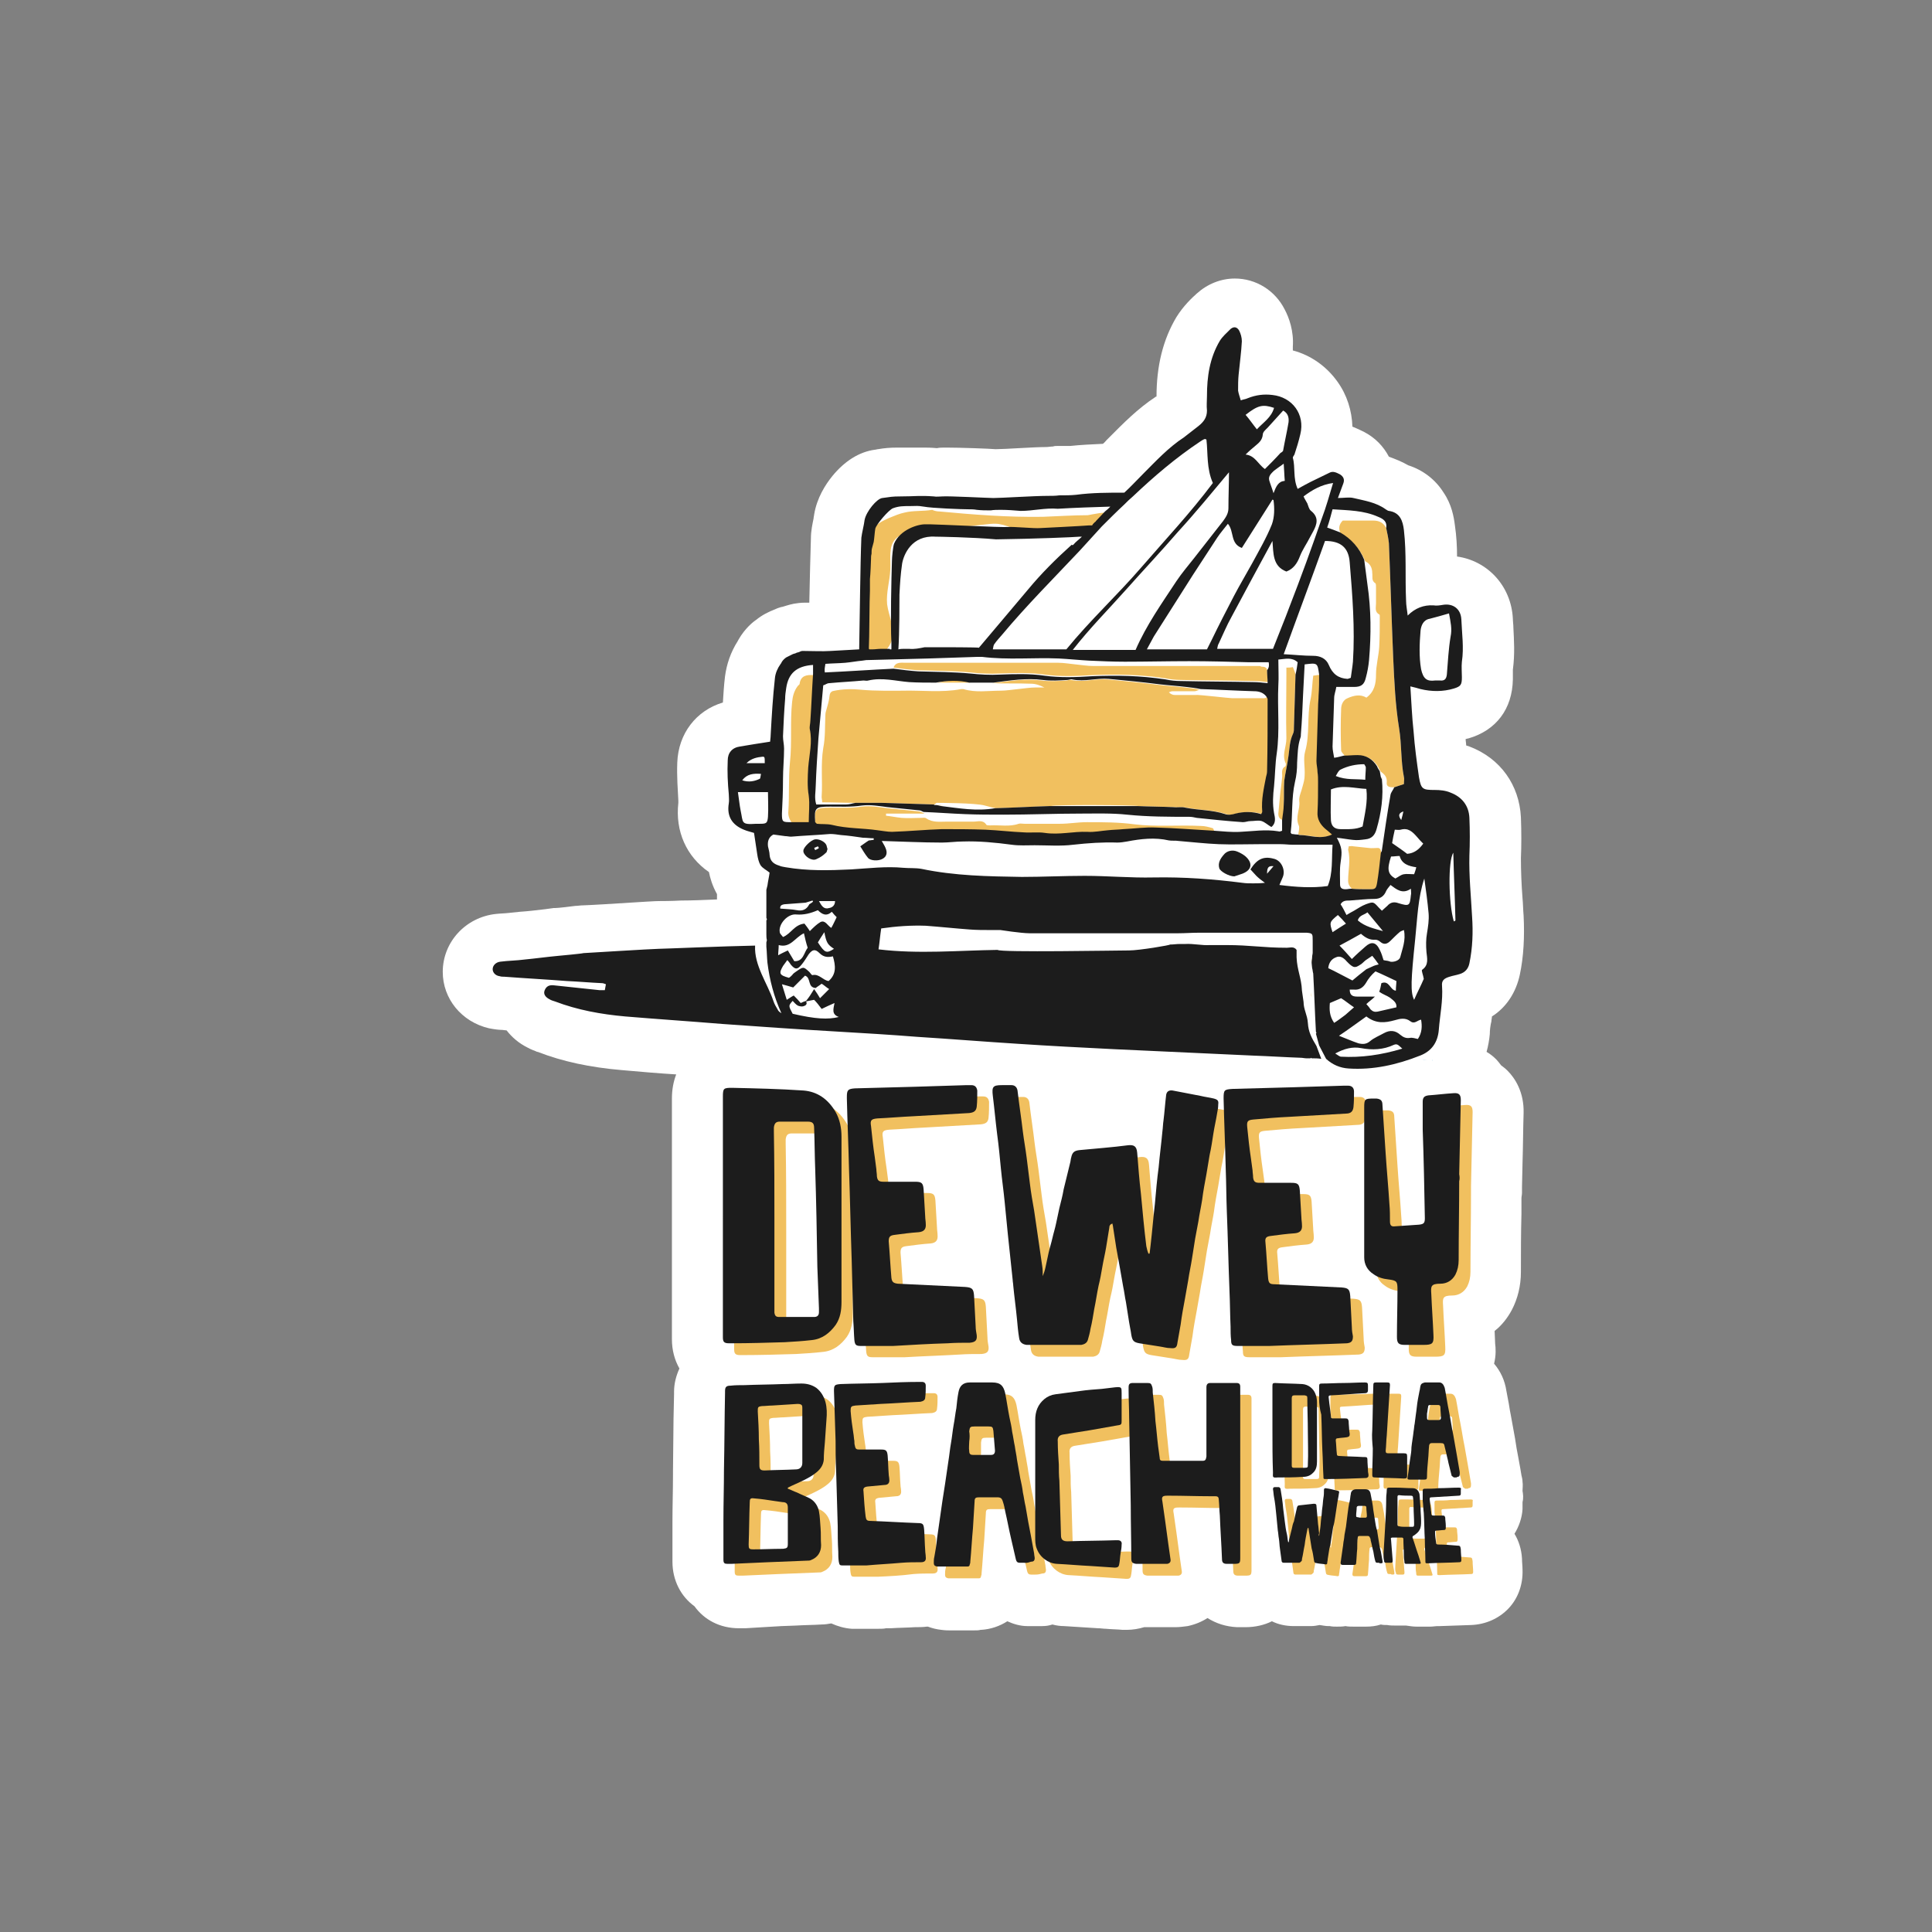 <?xml version="1.0" encoding="utf-8"?>
<!-- Generator: Adobe Illustrator 28.0.0, SVG Export Plug-In . SVG Version: 6.00 Build 0)  -->
<svg version="1.1" id="Layer_1" xmlns="http://www.w3.org/2000/svg" xmlns:xlink="http://www.w3.org/1999/xlink" x="0px" y="0px"
	 viewBox="0 0 360 360" style="enable-background:new 0 0 360 360;" xml:space="preserve">
<rect x="0" y="0" width="360" height="360" fill="#808080" stroke="none"/>
<style type="text/css">
	.st0{fill:#FFFFFF;}
	.st1{fill:#F1C05F;}
	.st2{fill:#1C1C1C;}
	.st3{fill:#9DD0E6;}
</style>
<g>
	<path class="st0" d="M283.7,277.8c0-0.5,0.1-1.1,0-1.7c0-0.4-0.1-0.8-0.2-1.2l-0.2-1.2c-0.1-0.7-0.3-1.5-0.4-2.2
		c-0.1-0.5-0.2-1.1-0.3-1.6c-0.1-0.6-0.2-1.2-0.3-1.9c-0.1-0.7-0.3-1.5-0.4-2.2c-0.1-0.7-0.3-1.5-0.4-2.2c-0.2-0.9-0.3-1.9-0.5-2.8
		l-0.3-1.6c-0.3-2-1.1-3.7-2.3-5.1c0.4-1.6,0.3-3,0.2-3.7l-0.1-2.4c1.3-1,2.4-2.4,3.2-3.9c1.1-2.1,1.7-4.5,1.7-7.1
		c0-3.6,0-7.2,0.1-10.8v-2.9c0-0.3,0.1-0.7,0.1-1v-0.5c0-0.2,0-0.4,0-0.6l0.1-4.5c0.1-3.1,0.1-6.2,0.2-9.3c0.1-3.9-1.6-6.5-3-7.9
		c-0.4-0.4-0.8-0.7-1.2-1c-0.3-0.4-0.6-0.8-0.9-1.1c-0.5-0.5-1.1-1-1.8-1.4c0.3-1.1,0.5-2.2,0.6-3.3c0-0.7,0.1-1.6,0.3-2.4
		c0-0.3,0.1-0.6,0.1-0.9c2.7-1.7,4.5-4.5,5.2-7.8s0.9-7,0.7-11c-0.1-1.1-0.1-2.2-0.2-3.2c-0.2-2.6-0.3-5.1-0.3-7.5
		c0.1-2.3,0.1-4.9,0-7.6c-0.3-6-3.8-11-9.6-13.2c-0.2-0.1-0.4-0.1-0.6-0.2c0-0.4-0.1-0.8-0.1-1.2c0.2,0,0.3-0.1,0.5-0.1
		c5.2-1.5,8.2-5.5,8.3-11c0-0.6,0-1.1,0-1.5c0-0.1,0-0.2,0-0.3c0.4-3,0.2-5.6,0.1-7.8c0-0.6-0.1-1.2-0.1-1.7
		c-0.3-6.1-4.7-10.8-10.4-11.6c0-1.8-0.1-3.8-0.4-5.8c-0.2-1.6-0.6-3.9-2.1-6.1c-1.5-2.4-3.8-4.2-6.6-5.1c-1.2-0.7-2.5-1.2-3.6-1.6
		c-1-1.9-2.5-3.5-4.6-4.6c-0.4-0.2-1.2-0.6-2.2-1c-0.1-3-1-5.9-2.8-8.4c-2-2.8-4.9-4.9-8.3-5.8c0-0.2,0-0.4,0-0.7
		c0.2-2.9-0.7-5.4-1.5-6.9c-1.8-3.6-5.4-5.8-9.3-5.8c-2.6,0-5.1,1-7.1,2.8c-0.9,0.8-2.5,2.3-3.8,4.4c-2.5,4.2-3.7,9.1-3.7,14.8
		c0,0,0,0-0.1,0c-3.5,2.3-6.2,5.1-8.6,7.5l-0.6,0.6c-0.2,0.2-0.4,0.5-0.7,0.7c-2.2,0.1-4.2,0.2-6.1,0.4c-0.2,0-0.7,0-1.2,0
		c-0.4,0-0.8,0-1.2,0c-0.3,0-0.5,0-0.8,0.1c-0.4,0-0.9,0.1-1.3,0.1c-1.2,0-3,0.1-4.9,0.2c-1.7,0.1-3.7,0.2-4.5,0.2l0,0
		c-1-0.1-6.7-0.3-9.2-0.3c-0.7,0-1.2,0-1.7,0.1h-0.1c-1-0.1-1.9-0.1-2.9-0.1c-0.6,0-1.2,0-1.8,0c-0.6,0-1.1,0-1.8,0h-0.3h-0.3
		c-1.7,0-2.6,0.1-3.8,0.3c-0.2,0-0.4,0.1-0.6,0.1c-2.9,0.4-5.6,2.1-7.9,4.9c-1.3,1.6-2.9,4.1-3.4,7.2c0,0.2-0.1,0.4-0.1,0.7
		c-0.2,1-0.5,2.3-0.5,3.7c-0.1,2.9-0.2,7.5-0.3,12c-0.1,0-0.2,0-0.3,0c-0.2,0-0.4,0-0.5,0h-0.1c-0.7,0-1.4,0.1-2,0.2
		c-1,0.2-1.8,0.5-2.2,0.6l0,0h-0.1c-0.3,0.1-0.7,0.2-1.1,0.4c-1.3,0.5-2.5,1.1-3.6,2c-0.6,0.4-2.1,1.6-3.3,3.7
		c0,0.1-0.1,0.1-0.1,0.2c-1.4,2.2-2.1,4.4-2.4,6.6c-0.2,1.6-0.3,3.3-0.4,4.9c-5,1.5-8.3,5.8-8.5,11.2c-0.1,2.6,0.1,5.1,0.2,7.1
		c0,0.1,0,0.3,0,0.4c-0.6,5.3,1.5,10,5.7,12.9c0.2,1,0.6,2.5,1.5,4.1v0.2c0,0.1,0,0.3,0,0.4l0,0l0,0l0,0l0,0v0.4
		c-2.4,0.1-4.8,0.2-6.7,0.2c-1.8,0.1-3.7,0.1-4.1,0.1c-0.7,0-2.3,0.1-10.3,0.6c-1.9,0.1-3.4,0.2-3.9,0.2c-0.5,0-0.9,0.1-1.4,0.1
		c-0.7,0.1-3.2,0.4-3.8,0.4c-0.1,0-0.2,0-0.3,0l-1.4,0.2c-1.7,0.2-3.3,0.4-4.9,0.5c-0.6,0.1-1.2,0.1-1.9,0.2
		c-0.8,0.1-1.6,0.1-2.5,0.2c-5.6,0.6-9.9,5.2-9.9,10.8c0,5,3.5,9.3,8.6,10.5c1,0.2,1.9,0.3,2.3,0.3h0.1l0.9,0.1
		c1,1.3,2.3,2.4,3.9,3.2c0.7,0.4,1.4,0.6,1.8,0.8h0.1c4.6,1.8,9.8,2.9,15.7,3.4c3.4,0.3,6.8,0.6,10.1,0.8c-0.5,1.3-0.8,2.8-0.8,4.5
		v14.7v7.5v16v1.7c0,1.6,0,3.3,0,4.9c0,2.1,0.5,3.9,1.4,5.5c-0.6,1.3-1,2.8-1,4.3c0,0.1,0,0.3,0,0.4v0.1l-0.1,4.6l-0.1,9.7v0.8
		c0,2.9-0.1,5.8-0.1,8.7c0,0.8,0,1.7,0,2.5c0,0.7,0,1.3,0,2c0,0.3,0,0.7,0,1c0,0.6,0,1.3,0,1.9c0,3.5,1.6,6.5,4.1,8.3
		c1.8,2.5,4.7,4.1,8.3,4.1h0.2c0.3,0,0.7,0,1,0l3.3-0.2l3.4-0.2l2.7-0.1c1.6-0.1,3.2-0.1,4.8-0.2c0.6,0,1.2-0.1,1.8-0.2
		c1.1,0.5,2.4,0.9,3.8,1c0.3,0,0.5,0,0.8,0c0.1,0,0.3,0,0.5,0h-0.1h2h0.9h0.9c0.5,0,1,0,1.4-0.1h0.9c1.5-0.1,3-0.1,4.5-0.2
		c0.7,0,1.5,0,2.2-0.1c0.1,0,0.1,0,0.2,0c0.8,0.3,1.6,0.5,2.5,0.6c0.7,0.1,1.3,0.1,1.5,0.1h0.3h2c0.7,0,1.5,0,2.2,0
		c0.5,0,1,0,1.3-0.1h0.1c1.8-0.1,3.5-0.7,4.9-1.6c1.1,0.5,2.4,0.9,3.7,0.9c0.3,0,0.6,0,0.9,0c0.1,0,0.2,0,0.4,0h0.1h0.1
		c0.1,0,0.3,0,0.4,0c0.3,0,0.6,0,0.9,0c0.7,0,1.3-0.1,1.9-0.3c0.7,0.2,1.5,0.3,2.2,0.3c1.6,0.1,3.1,0.2,4.7,0.3l1.6,0.1
		c0.5,0,1,0.1,1.5,0.1c1,0.1,2.1,0.1,3.1,0.2c0.2,0,0.5,0,0.7,0c1.2,0,2.3-0.2,3.3-0.5c0.3,0,0.5,0,0.7,0c1.6,0,3.3,0,4.9,0h0.2
		c0.8,0,1.5-0.1,2.3-0.2c1.4-0.3,2.6-0.8,3.7-1.5c1.6,1,3.4,1.6,5.5,1.7c0.3,0,0.6,0,0.8,0h0.5h0.3c1.8,0,3.5-0.4,4.9-1.1
		c1.2,0.6,2.6,0.9,4.1,0.9c0.5,0,1,0,1.5,0c0.6,0,1.2,0,1.7,0s1.1-0.1,1.6-0.2c0.6,0.1,1.2,0.2,1.6,0.2h0.3c0.4,0.1,0.9,0.1,1.3,0.1
		c0.5,0,1.1,0,1.6-0.1c0.5,0.1,1,0.1,1.6,0.1h1.1c0.4,0,0.8,0,1.1,0c1,0,1.9-0.1,2.8-0.4c0.4,0.1,0.8,0.1,1.2,0.1
		c0.5,0.1,1.1,0.1,1.6,0.1h0.1h0.5h0.4c0.3,0,0.6,0,0.9,0c0.7,0.1,1.3,0.2,2,0.2l0,0h0.7h0.4h0.4c0.3,0,0.7,0,1,0
		c0.5,0,1-0.1,1.4-0.1c0.1,0,0.3,0,0.4,0l5.8-0.2c2.7-0.1,5.2-1.2,7-3.1c1.8-1.9,2.7-4.5,2.6-7.2c0-0.7-0.1-1.4-0.1-2.1
		c-0.1-1.7-0.6-3.3-1.4-4.6c0.8-1.3,1.4-2.9,1.5-4.6c0-0.5,0-0.9,0-1.2v-0.1C283.9,279.1,283.8,278.4,283.7,277.8z"/>
	<g>
		<g>
			<path class="st1" d="M194.3,96.3c-6.5,0.1-12.9-0.4-19.3-1c-0.4,0-0.9-0.1-1.3-0.3c-1.7,0.3-3.5,0.1-5.1,0.5
				c-1,0.2-1.9,0.6-2.9,1c-1.1,0.5-2.2,1-2.9,1.9c-1,1.2-1.1,2.8-1.2,4.3c-0.4,6-0.7,12.1-0.8,18.1c0,0.3,0,0.6,0.2,0.8
				c0.2,0.1,0.4,0.2,0.6,0.2c0.8,0,1.6,0,2.4,0.1c0.2,0,0.4,0,0.6-0.1c0.1-0.1,0.2-0.2,0.3-0.3c0.5-0.7,1.1-1.5,1.3-2.3
				c0.6-2.2-0.6-4.4-0.9-6.6c-0.2-2.2,0.5-4.3,0.6-6.5c0.1-2-0.4-4.3,1-5.7c0.9-1,2.4-1.2,3.7-1.3c4.4-0.5,8.8-0.9,13.2-1.4
				c0.9-0.1,1.8-0.2,2.6,0c0.7,0.1,1.4,0.4,2.1,0.6c0.8,0.2,1.6,0.2,2.4,0.3c3.9,0.2,7.7,0.1,11.6-0.2c0.6-0.1,1.3-0.1,1.9-0.4
				c0.5-0.2,2.5-1.7,2.2-2.3c-0.2-0.5-3.3,0.2-3.9,0.3C200,96,197.1,96.2,194.3,96.3z"/>
			<path class="st1" d="M143,166.7c0,1.3,0,2.5,0,3.8C143,169.2,143,167.9,143,166.7z"/>
			<path class="st1" d="M143,176.7c0.1,1,0.1,2,0.2,3C143.1,178.7,143.1,177.7,143,176.7z"/>
			<path class="st1" d="M143.1,173.3c0,0.3,0,0.6,0,0.9C143.1,173.9,143.1,173.6,143.1,173.3z"/>
			<path class="st1" d="M143.2,165.4c-0.1,0.3-0.1,0.5-0.2,0.8C143.1,165.9,143.2,165.6,143.2,165.4z"/>
			<path class="st1" d="M143.2,175.4c0,0.1-0.1,0.3-0.1,0.4C143.1,175.7,143.1,175.6,143.2,175.4z"/>
			<path class="st1" d="M143.1,171.3c0,0.1,0.1,0.2,0.1,0.3c0,0,0,0.1-0.1,0.2c0-0.1-0.1-0.2-0.1-0.3
				C143,171.4,143.1,171.4,143.1,171.3z"/>
			<path class="st1" d="M229.6,130.1c1.8,0,3.7,0,5.5,0c0.4,0,0.9,0.1,1-0.4c0.1,0.2,0.3,0.4,0.3,0.6c0,4.5,0,9-0.1,13.4
				c0,0.4-0.1,0.7-0.2,1.1c-0.4,2.1-0.9,4.2-0.7,6.4c0,0.2-0.1,0.3-0.2,0.5c-1.6-0.5-3.2-0.5-4.8-0.1c-0.6,0.2-1.4,0.3-1.9,0.1
				c-2.4-0.8-4.9-0.7-7.4-1.2c-0.7-0.2-1.5,0-2.3-0.1c-2.2-0.1-4.4-0.1-6.6-0.2c-0.8-0.2-15.5-0.3-16.4,0c-3.4,0.1-6.8,0.3-10.2,0.4
				c-0.7-0.1-1.3-0.3-2.1-0.5c-1.7-0.5-8.9-0.5-8.9-0.5c-0.2,0-0.3,0.2-0.5,0.3c-3.2-0.1-6.4-0.2-9.6-0.3c-1.7,0-3.3,0-5,0
				c-2.1,0-4.1-0.1-6.3-0.1c0-0.5-0.1-0.7-0.1-1c0.2-3-0.2-6,0.3-9.1c0.4-2,0.3-4.1,0.4-6.2c0-0.3,0.1-0.7,0.2-1
				c0.2-0.7,0.4-1.4,0.5-2c0.1-0.5,0-1.1,0.6-1.4c0,0,2.1-0.6,5.1-0.3c3,0.3,7,0.2,7.9,0.2c3.7-0.1,7.4,0.4,11-0.3
				c0.1,0,0.2,0,0.4,0c2.3,0.7,4.6,0.3,6.9,0.3c1.1,0,2.2-0.2,3.3-0.3c1.1-0.1,2.2-0.3,3.3-0.3c0.5,0,1.1,0,1.6,0
				c-0.8-0.4-1.6-0.7-2.5-0.7c-2.4-0.1-4.8,0-7.2-0.1c3.1-0.4,6.1-0.9,9.2-0.5c1.5,0.2,3.1,0.1,4.6,0c0.3,0,0.6-0.2,0.9-0.1
				c2.3,0.5,4.5-0.3,6.8-0.1c3.1,0.3,6.3,0.6,9.4,1c1.7,0.2,3.3,0.3,5,0.5c0.9,0.1,1.8,0.2,2.7,0.4c-0.3,0.1-0.6,0.3-0.9,0.3
				c-1.4,0-2.7,0-4.1,0c-0.2,0-0.5,0.1-0.7,0.2c0.4,0.4,0.8,0.5,1.1,0.5c1.3,0,2.6,0,3.9,0C223.2,129.4,229,130.1,229.6,130.1z"/>
			<path class="st1" d="M257.3,143.8c-0.2-0.3-0.4-0.6-0.5-0.9c-0.8-1.3-2-2.1-3.6-2.1c-0.9,0-1.8,0.1-2.6,0.1
				c-0.2-0.4-0.7-0.7-0.7-1.1c-0.1-2.6-0.1-5.1,0-7.7c0-0.8,0.4-1.7,1.2-2c1.1-0.5,2.4-0.8,3.5-0.1c1.5-1.1,1.8-2.6,1.8-4.3
				c0-1.7,0.5-3.5,0.6-5.2c0.1-1.9,0.1-3.8,0.1-5.7c0-0.1,0-0.3-0.1-0.3c-0.9-0.5-0.6-1.3-0.6-2.1c0-1,0-1.9,0-2.9
				c0-0.3,0-0.7-0.1-0.8c-0.8-0.5-0.5-1.2-0.6-1.9c0-1-0.4-1.8-1.3-2.2c-0.9-2.2-2.4-3.9-4.5-5.1c-0.6-0.9-0.4-1.8,0.3-2.5
				c1.9,0,3.8,0,5.7,0c1.1,0,1.9,0.4,2.4,1.4c0.2,0.9,0.4,1.9,0.5,2.8c0.3,7.1,0.5,14.2,0.8,21.3c0.2,4.4,0.4,8.9,1.1,13.2
				c0.5,3,0.3,6.1,0.9,9.1c0.1,0.3,0,0.7,0,1.3c-0.6,0.2-1.2,0.4-1.8,0.6c-0.7,0-1.5,0-1.4-0.9C258.5,144.8,258,144.3,257.3,143.8z"
				/>
			<path class="st1" d="M172.3,151.6c-2.4,0-4.8,0-7.2,0c0,0.1,0,0.3,0,0.4c1,0.1,1.9,0.3,2.9,0.4c1.2,0.1,2.4,0,3.6,0
				c0.4,0,0.8-0.1,1,0.1c1.2,0.8,2.5,0.6,3.8,0.6c1.7,0,3.4,0,5,0c0.8,0,1.8-0.4,2.4,0.6c0.1,0.1,0.5,0.1,0.7,0.1
				c1.8-0.1,3.6,0.3,5.3-0.3c0.3-0.1,0.7,0,1.1,0c2.2,0,4.4,0,6.6,0c1.7,0,3.3-0.3,5-0.3c3,0,6,0,8.9,0.4c4.1,0.5,8.2,0.1,12.3,0.3
				c0.8,0,1.5,0.2,2.2,0.4c0.2,0,0.3,0.4,0.4,0.7c-3.6-0.2-7.3-0.5-10.9-0.6c-2-0.1-4,0.2-6.1,0.3c-0.9,0.1-1.9,0.1-2.8,0.2
				c-1.3,0.1-2.6,0.4-3.9,0.3c-2.6-0.1-5.2,0.6-7.9,0.2c-1.3-0.2-2.6,0-3.9-0.1c-2.4-0.1-4.8-0.4-7.2-0.5c-2.7-0.1-5.4-0.1-8.1-0.1
				c-3.1,0.1-6.2,0.4-9.3,0.5c-0.9,0-1.8-0.2-2.7-0.3c-2.8-0.4-5.7-0.3-8.5-1c-0.9-0.2-1.9-0.1-2.8-0.2c-0.1-0.1-0.2-0.2-0.3-0.3
				c-0.2-2.7,0-2.9,2.8-2.9c2,0,3.9,0.1,5.9-0.2c1.6-0.2,3.2,0.1,4.8,0.3c2,0.2,3.9,0.4,5.9,0.6C171.8,151.3,172,151.5,172.3,151.6z
				"/>
			<path class="st1" d="M236.1,124.7c0,0.8,0.1,1.5,0.1,2.4c-0.9-0.1-1.8-0.2-2.6-0.2c-4.5-0.1-9.1-0.1-13.6-0.2
				c-0.9,0-1.9-0.1-2.8-0.3c-4.6-0.7-9.1-0.8-13.7-0.6c-3,0.2-6,0.3-8.9-0.1c-2.8-0.4-5.6-0.3-8.3-0.2c-1.8,0.1-3.7,0-5.5-0.2
				c-3.2-0.3-6.4-0.3-9.7-0.4c-1.5-0.1-3.1-0.3-4.6-0.5c0.4-1.1,1.4-0.9,2.3-0.9c9.5,0,18.9,0,28.4,0c1.1,0,2.1,0.2,3.2,0.3
				c1.1,0.1,2.2,0.3,3.3,0.3c5,0,9.9,0,14.9,0c5.4,0,10.8,0,16.2,0C235.1,124.4,235.7,124,236.1,124.7z"/>
			<path class="st1" d="M151.6,125.8c-0.2,2.9-0.3,5.8-0.5,8.7c0,0.5-0.2,1.1-0.1,1.6c0.5,2.4-0.1,4.7-0.3,7.1
				c-0.1,1.8-0.2,3.5,0.1,5.3c0.2,1.6,0,3.2,0,4.9c-1.1,0-2.1,0-3.2,0c-0.5-0.7-0.8-1.4-0.7-2.3c0.2-3,0-6,0.3-9.1
				c0.4-3.7,0-7.5,0.4-11.2c0.1-1.1,0.4-2.1,1-2.9c0.1-0.2,0.4-0.3,0.4-0.5C149.2,125.9,150.3,125.7,151.6,125.8z"/>
			<path class="st1" d="M246,125.7c0,1.3,0,2.6-0.1,3.9c0,0.7-0.1,1.4-0.1,2.2c-0.1,3.3-0.2,6.7-0.3,10c0,0.7,0.2,1.4,0.2,2.1
				c0.1,0.6,0.1,1.2,0.1,1.8c0,1.9,0,3.7-0.1,5.6c-0.1,1.3,0.5,2.3,1.4,3.1c0.4,0.3,0.7,0.6,1.3,1.1c-2.2,1-4.1,0.1-6,0.1
				c-0.1,0-0.3-0.1-0.4-0.1h-0.1c0.1-0.6,0.3-1.3,0.1-1.7c-0.7-1.6,0.3-3,0.1-4.5c-0.1-0.9,0.4-1.8,0.6-2.7c0.2-0.7,0.4-1.4,0.4-2.1
				c0.1-1.5-0.3-3.1,0.1-4.5c0.9-3.2,0.3-6.5,1-9.7c0.3-1.4,0.3-2.9,0.5-4.4C245.3,125.8,245.6,125.8,246,125.7z"/>
			<path class="st1" d="M257.4,158.9c-0.2,1.9-0.4,3.8-0.7,5.6c-0.2,1.2-0.4,1.2-1.6,1.2c-1.1,0-2.1,0-3.2-0.1
				c-0.4-0.4-0.7-0.8-0.7-1.5c0-1.9,0.5-3.8,0-5.8c0-0.1,0.1-0.3,0.1-0.6c0.3,0,0.6-0.1,0.9,0c0.9,0.1,1.9,0.2,2.8,0.3
				c0.6,0.1,1.2,0,1.8,0C257.3,158.1,257.3,158.5,257.4,158.9z"/>
			<path class="st1" d="M239,152.8c-0.6-0.2-0.8-0.6-0.8-1.2c0.1-1.1,0.2-2.1,0.3-3.2c0.1-1.2,0.3-2.3,0.4-3.5
				c0.1-0.7-0.3-1.6,0.6-2.1c0.1-0.1,0.1-0.4,0.1-0.5c-0.8-1.6,0.1-3.1,0.1-4.7c-0.1-3.9,0-7.8,0-11.7c0-0.5,0-0.9,0-1.5
				c0.5,0,0.8,0,1.2-0.1c0.2,0.5,0.4,0.9,0.5,1.4c-0.1,3.3-0.2,6.7-0.3,10c0,0.4,0,0.7-0.2,1.1c-0.6,1.3-0.6,2.6-0.8,4
				c-0.2,1.6-0.6,3.2-0.8,4.7c-0.1,1.5,0,3-0.1,4.5C239.3,150.9,239.1,151.9,239,152.8z"/>
			<path class="st1" d="M180.8,127.2c-2.1,0-4.2,0-6.2,0C176.6,126.8,178.7,126.6,180.8,127.2z"/>
			<path class="st1" d="M221,176c1.6-0.1,3.1-0.1,4.7-0.2C224.2,175.9,222.6,175.9,221,176z"/>
			<path class="st1" d="M244.3,184.8c0,0.3,0.1,0.7,0.1,1C244.3,185.5,244.3,185.2,244.3,184.8z"/>
			<path class="st1" d="M244.4,179.4c0-0.4,0.1-0.7,0.1-1.1C244.5,178.7,244.5,179.1,244.4,179.4z"/>
			<path class="st1" d="M199.8,179.3c-0.2-0.1-0.4-0.1-0.5-0.2c0.2,0,0.4-0.1,0.6-0.1C199.9,179.2,199.8,179.2,199.8,179.3z"/>
			<path class="st1" d="M174.5,149.9c0.4,0.1,0.8,0.2,1.2,0.2C175.3,150,174.9,150,174.5,149.9z"/>
			<path class="st1" d="M242.1,155.4c0.1,0,0.3,0.1,0.4,0.1C242.4,155.5,242.3,155.5,242.1,155.4z"/>
			<path class="st1" d="M257.5,144.8c0.1,0.1,0.1,0.3,0.2,0.4C257.6,145.1,257.5,145,257.5,144.8z"/>
			<path class="st1" d="M157.8,146.4c0,0.1,0,0.2-0.1,0.2c-0.1,0-0.1,0-0.2,0c0.1-0.1,0.2-0.3,0.2-0.4
				C157.7,146.3,157.8,146.3,157.8,146.4z"/>
			<path class="st1" d="M165,129.4c0-0.1-0.1-0.3-0.1-0.4C165,129.1,165,129.3,165,129.4z"/>
			<path class="st1" d="M225.4,129.8c-0.3,0.1-0.5,0.1-0.8,0.2C224.9,129.9,225.1,129.8,225.4,129.8z"/>
			<path class="st1" d="M204.2,147.3c0.1,0,0.3,0.1,0.4,0.1C204.5,147.4,204.3,147.4,204.2,147.3z"/>
		</g>
		<g>
			<path class="st2" d="M210.4,177.1c-1.9,0-24.2,0.4-24.5-0.1c-7.3,0.1-14.7,0.8-22.2-0.1c0.2-1.3,0.3-2.6,0.5-3.9
				c2.8-0.4,5.5-0.6,8.3-0.5c2.7,0.2,5.5,0.5,8.2,0.7c1.3,0.1,2.6,0.1,3.9,0.1c0.6,0,1.3,0,1.8,0c0,0,3.9,0.6,5.4,0.6
				c1.5,0,7.8,0,10.5,0s17.3,0,17.3,0c1.2,0,2.5-0.1,3.7-0.1c6.5,0,13,0,19.5,0c0.2,0,0.5,0,0.7,0c1.1,0.1,1.1,0.2,1.1,1.5v2.2
				c0,0.3-0.1,0.5-0.1,0.8c0,0.4-0.1,0.7-0.1,1.1c0,0.2,0.1,0.9,0.1,1c0.1,0.3,0.1,0.7,0.2,1c0.2,3.6,0.3,7.2,0.5,10.8
				c0,0.1,0.1,0.2,0.1,0.3l-0.1,0.1l0.6,2.2c0.4,0.8,0.9,1.7,1.3,2.5c1.2,1.1,2.6,1.7,4.2,1.8c4.6,0.3,9-0.7,13.3-2.4
				c2.1-0.8,3.3-2.4,3.5-4.8c0.2-2.7,0.8-5.4,0.6-8.2c-0.1-1,0.4-1.4,1.4-1.7c0.6-0.2,1.3-0.3,1.9-0.5c1-0.3,1.6-1,1.8-2
				c0.6-2.9,0.7-5.8,0.5-8.7c-0.2-3.8-0.6-7.6-0.5-11.4c0.1-2.3,0.1-4.7,0-7c-0.1-2.3-1.4-3.9-3.5-4.7c-0.9-0.4-2-0.5-2.9-0.5
				c-2.3,0-2.6-0.1-3-2.4c-0.4-2.8-0.8-5.7-1-8.5c-0.3-2.7-0.4-5.4-0.6-8.4c0.8,0.2,1.3,0.3,1.9,0.5c2.1,0.5,4.2,0.5,6.2-0.1
				c1.3-0.4,1.5-0.7,1.5-2.1c0-1-0.1-1.9,0-2.9c0.4-2.6,0-5.3-0.1-7.9c-0.1-1.9-1.5-3-3.4-2.7c-0.6,0.1-1.2,0.2-1.8,0.1
				c-1.8-0.1-3.4,0.5-4.8,1.9c-0.1-1-0.3-1.9-0.3-2.8c-0.2-4.4,0.1-8.7-0.4-13.1c-0.2-1.7-0.7-3.3-2.8-3.6c-0.2,0-0.4-0.2-0.6-0.3
				c-1.8-1.3-3.9-1.6-6-2.1c-0.8-0.2-1.8,0-2.9,0c0.4-1.1,0.7-1.9,1-2.7c0.3-0.8,0-1.3-0.6-1.7c-0.6-0.3-1.3-0.7-2-0.3
				c-1.2,0.6-2.3,1.1-3.5,1.7c-0.8,0.4-1.5,0.8-2.4,1.3c-0.9-2-0.4-4-0.9-5.8c0-0.2,0.2-0.4,0.3-0.6c0.4-1.2,0.8-2.5,1.1-3.8
				c0.9-3.7-1.5-6.9-5.2-7.3c-1.6-0.2-3.1,0-4.6,0.6c-0.4,0.2-0.8,0.2-1.3,0.4c-0.2-0.7-0.4-1.2-0.5-1.8c0-1,0-2,0.1-3
				c0.2-2.1,0.5-4.2,0.6-6.2c0-0.7-0.2-1.4-0.5-2c-0.4-0.7-1-0.8-1.6-0.3c-0.7,0.7-1.5,1.4-2,2.2c-1.9,3.2-2.4,6.7-2.4,10.3
				c0,0.9-0.1,1.8,0,2.7c0,1.3-0.6,2.1-1.6,2.9c-0.9,0.7-1.8,1.4-2.7,2.1c-2.9,1.9-5.2,4.4-7.6,6.8c-1.2,1.2-2.3,2.4-3.5,3.5
				c-3,0-6,0-9,0.4c-1,0.1-2,0.1-3.1,0.1c-0.7,0.1-1.5,0.1-2.3,0.1c-2.3,0-8.6,0.4-10,0.4c-0.8,0-8.4-0.4-9.5-0.3
				c-0.5,0-1.1,0.1-1.6,0c-2.7-0.2-3.5,0-6.2,0c-1.6,0-1.9,0.1-3.4,0.3c-1,0.1-3,2.5-3.3,4.1c-0.1,0.9-0.5,2.4-0.6,3.3
				c-0.2,4.9-0.3,15.6-0.4,20.5c0,0.1,0,0.2,0,0.3c-1.8,0.1-3.6,0.2-5.4,0.3c-1.5,0.1-3.1,0-4.8,0l0,0c-0.1,0-0.3,0-0.4,0
				c-0.2,0-0.4,0.1-0.6,0.2c-0.1,0-0.2,0.1-0.4,0.1c-0.1,0-0.1,0.1-0.2,0.1l0,0c-0.2,0.1-0.4,0.1-0.6,0.2c-0.4,0.2-0.8,0.4-1.2,0.6
				c-0.3,0.2-0.6,0.5-0.8,0.8c-0.1,0.2-0.2,0.4-0.3,0.5c-0.5,0.7-0.9,1.6-1,2.5c-0.4,3.6-0.6,7.1-0.8,10.7c0,0.5-0.1,0.9-0.1,1.2
				c-2,0.3-3.8,0.6-5.6,0.9c-1.5,0.2-2.3,1.2-2.3,2.6c-0.1,2.1,0,4.2,0.2,6.3c0,0.6,0.1,1.1,0,1.7c-0.4,2.4,0.6,4,2.8,4.9
				c0.7,0.3,1.3,0.4,1.9,0.6c0.2,1.4,0.4,2.7,0.6,4c0.1,0.7,0.3,1.5,0.6,2c0.4,0.6,1.1,0.9,1.7,1.4c-0.1,0.8-0.3,1.6-0.4,2.4
				c-0.1,0.3-0.1,0.5-0.2,0.8c0,0.2,0,0.3,0,0.5c0,1.3,0,2.5,0,3.8c0,0.3,0,0.6,0,0.9c0,0.1,0.1,0.2,0.1,0.3c0,0,0,0.1-0.1,0.2
				c0,0.5,0,1,0,1.6c0,0.3,0,0.6,0,0.9c0,0.4,0,0.8,0.1,1.2c0,0.1-0.1,0.3-0.1,0.4c0,0.3,0,0.5,0,0.8c0.1,1,0.1,2,0.2,3
				c0.4,3.2,1.2,6.3,2.6,9.4c-0.3-0.2-0.6-0.4-0.7-0.7c-0.3-0.5-0.6-1-0.8-1.6c-1.1-3.3-3.6-6.6-3.4-10.3c-5.7,0.1-17.1,0.6-18,0.6
				s-14,0.8-14,0.8c-0.2,0.1-4.6,0.5-4.6,0.5c-2.2,0.2-4.3,0.5-6.4,0.7c-1.5,0.2-3,0.2-4.5,0.4c-0.8,0.1-1.4,0.7-1.4,1.4
				c0,0.6,0.5,1.2,1.3,1.3c0.3,0.1,0.6,0.1,0.9,0.1c3.9,0.3,7.8,0.5,11.6,0.8c2.2,0.1,4.4,0.3,6.6,0.4c0.2,0,0.4,0.1,0.7,0.2
				c-0.1,0.4-0.1,0.7-0.2,1.1c-0.4,0-0.7,0-1,0c-2.8-0.3-5.7-0.6-8.5-0.9c-0.9-0.1-1.4,0.2-1.7,0.9c-0.3,0.7,0.1,1.3,0.9,1.7
				c0.3,0.2,0.7,0.3,1,0.4c4.2,1.6,8.6,2.4,13.1,2.8c6,0.5,12,0.9,18.1,1.4c7,0.5,14.1,1,21.1,1.4c5.1,0.3,10.2,0.6,15.2,1
				c6.3,0.4,12.5,0.9,18.8,1.3c6,0.4,11.9,0.7,17.9,1c8.7,0.4,17.3,0.8,26,1.2c2.9,0.1,5.9,0.3,8.8,0.4c0.3,0,0.7,0.1,1,0.1
				c0.3,0,0.6,0,0.8,0l0.1-0.1l0.1,0.1c0.6,0,1.2,0,1.8,0.1l-0.9-2.4c-0.9-1.5-1.5-2.6-1.6-4.3c-0.1-1.5-0.8-2.5-0.8-3.9l-0.3-2.1
				c-0.1-2.4-0.9-3.8-1-6.2V177c-0.5-0.7-1.2-0.4-1.8-0.4c-4.5,0-6.8-0.5-11.3-0.5c-1,0-2,0-3,0c-1.6,0.1-3.1-0.3-4.7-0.2
				c-0.4,0-0.8,0-1.1,0c-0.5,0-1,0.1-1.7,0.1C218.2,176.1,212.3,177.1,210.4,177.1z M264.7,117.5c0.1-0.9,0.5-2,1.7-2.2
				c1.1-0.3,2.3-0.6,3.6-1c0.3,1.6,0.6,2.9,0.3,4.3c-0.4,2.4-0.5,4.7-0.7,7.1c-0.1,0.8-0.4,1.2-1.3,1.1c-0.3,0-0.6,0-0.9,0
				c-1.5,0.2-2.2-0.3-2.6-2.1C264.4,122.4,264.5,119.9,264.7,117.5z M264,155.9c0.4,0.5,0.8,0.9,1.2,1.3c-0.8,1.1-1.7,1.8-3,1.9
				c-0.9-0.7-1.8-1.3-2.8-2c0.1-0.7,0.3-1.6,0.5-2.5c0.4,0,0.8,0.1,1.1,0C262.4,154.2,263.2,155,264,155.9z M259,185.9
				c0.6,0.5,1.3,0.9,1.2,1.8c-1.2,0.3-2.3,0.5-3.5,0.8c-0.5,0.1-0.9,0-1.3-0.4c-0.2-0.3-0.5-0.7-0.8-1c0.5-0.5,1-0.8,1.6-1.4
				c-1.4,0-2.4,0-3.3,0c-0.8,0-1.4-0.2-1.4-1.3c0.3,0,0.5,0,0.8,0c1,0.1,1.7-0.4,2.2-1.2c0.5-0.9,1.1-1.6,1.8-2.2
				c1.4,0.6,2.6,1.2,3.9,1.8c0,0.5-0.1,1.1-0.1,1.8c-1.1-0.1-1.2-2-2.7-1.4c-0.1,0.5-0.2,1.1-0.4,1.6
				C257.7,185.3,258.4,185.5,259,185.9z M259.1,179.2c-0.1,0-0.2-0.1-0.3-0.1c-0.3-0.1-0.7-0.1-1-0.2c-0.2-0.7-0.4-1.3-0.7-1.9
				c-0.7-1.5-1.6-1.6-2.7-0.6c-0.8,0.7-1.6,1.4-2.5,2.3c-0.8-0.9-1.5-1.7-2.3-2.5c1.3-0.7,2.6-1.4,4-2.2c0.8,0.7,1.6,1.2,2.7,1.1
				c0.3,0,0.7,0.2,0.9,0.4c0.7,0.6,1.3,0.4,1.9-0.2c0.6-0.6,1.2-1.2,1.8-1.7c0.2-0.1,0.4-0.2,0.7-0.3c0.4,1.9-0.3,3.5-0.7,5.1
				C260.7,179,259.7,179.3,259.1,179.2z M237.4,151.5c-0.3-1.7-0.2-3.3,0-5c0.2-2,0.2-4.1,0.5-6.1c0.6-4.2,0.1-8.5,0.3-12.7
				c0.1-1.5,0-3.1,0-4.8c1.3-0.1,2.5-0.5,3.6,0.5c-0.1,0.8-0.2,1.5-0.4,2.3c-0.1,3.3-0.2,6.7-0.3,10c0,0.4,0,0.7-0.2,1.1
				c-0.6,1.3-0.6,2.6-0.8,4c-0.2,1.6-0.6,3.2-0.8,4.7c-0.1,1.5,0,3-0.1,4.5c0,0.9-0.2,1.9-0.3,2.8c0,0.7,0,1.3,0,2
				c-0.3,0.1-0.5,0.2-0.7,0.1c-2.4-0.4-4.8,0-7.1,0.1c-1.6,0.1-3.2-0.1-4.8-0.2c-3.6-0.2-7.3-0.5-10.9-0.6c-2-0.1-4,0.2-6.1,0.3
				c-0.9,0.1-1.9,0.1-2.8,0.2c-1.3,0.1-2.6,0.4-3.9,0.3c-2.6-0.1-5.2,0.6-7.9,0.2c-1.3-0.2-2.6,0-3.9-0.1c-2.4-0.1-4.8-0.4-7.2-0.5
				c-2.7-0.1-5.4-0.1-8.1-0.1c-3.1,0.1-6.2,0.4-9.3,0.5c-0.9,0-1.8-0.2-2.7-0.3c-2.8-0.4-5.7-0.3-8.5-1c-0.9-0.2-1.9-0.1-2.8-0.2
				c-0.1-0.1-0.2-0.2-0.3-0.3c-0.2-2.7,0-2.9,2.8-2.9c2,0,3.9,0.1,5.9-0.2c1.6-0.2,3.2,0.1,4.8,0.3c2,0.2,3.9,0.4,5.9,0.6
				c0.3,0,0.5,0.2,0.8,0.3c2.6,0.1,5.1,0.3,7.7,0.4c2.4,0.1,4.8,0.1,7.2,0.1c4.8,0,9.6-0.2,14.4-0.2c2.9,0,5.8-0.1,8.6,0.2
				c3.9,0.4,7.8,0.4,11.6,0.4c0.5,0,0.9,0.1,1.4,0.2c2.9,0.3,5.7,0.6,8.6,0.8c0.5,0,0.9-0.2,1.4-0.2c0.7,0,1.5-0.2,2.1,0
				c0.6,0.2,1.1,0.7,1.8,1.1C237.8,153.4,237.6,152.4,237.4,151.5z M254.6,147c0.3,2.4-0.3,4.7-0.7,7c-1.3,0.6-2.7,0.5-4.1,0.5
				c-1.1,0-1.7-0.5-1.8-1.6c-0.1-1.9,0-3.8,0-5.8C250.2,146.2,252.4,146.9,254.6,147z M248.9,144.6c0.3-0.5,0.5-1,0.9-1.2
				c1.4-0.7,2.9-1,4.4-1c0.1,0.2,0.3,0.4,0.3,0.6c0,0.7-0.1,1.4-0.1,2.3C252.6,145.1,250.9,145.4,248.9,144.6z M247.6,123.9
				c-0.5-1.2-1.6-1.7-2.9-1.7c-1.8,0-3.5-0.2-5.5-0.3c2.6-7.2,5.2-14.1,7.7-21.1c2.9,0,4.4,1.2,4.6,4c0.5,6.1,1,12.3,0.6,18.5
				c-0.1,1.1-0.3,2.1-0.4,3c-0.3,0.1-0.5,0.2-0.6,0.2C249.4,126.4,248.3,125.6,247.6,123.9z M241.3,145.7c0.3-1.2,0.4-2.4,0.4-3.6
				c0.1-1.6,0.1-3.1,0.6-4.6c0.1-0.2,0.1-0.5,0.1-0.7c0.2-2.4,0.3-4.8,0.4-7.2c0.1-2,0.2-3.9,0.3-5.8c2.4-0.3,2.4-0.3,2.7,1.9
				c0,1.3,0,2.6-0.1,3.9c0,0.7-0.1,1.4-0.1,2.2c-0.1,3.3-0.2,6.7-0.3,10c0,0.7,0.2,1.4,0.2,2.1c0.1,0.6,0.1,1.2,0.1,1.8
				c0,1.9,0,3.7-0.1,5.6c-0.1,1.3,0.5,2.3,1.4,3.1c0.4,0.3,0.7,0.6,1.3,1.1c-2.2,1-4.1,0.1-6,0.1c-0.1,0-0.3-0.1-0.4-0.1h-0.1
				c-0.4,0-0.7-0.1-1-0.1c-0.1-0.1-0.2-0.2-0.2-0.3C240.9,151.9,240.6,148.8,241.3,145.7z M249.3,170.5c0.5,0.5,1,1,1.5,1.6
				c-1,0.6-1.7,1.1-2.5,1.6C247.7,171.9,247.7,171.8,249.3,170.5z M253,171.5c0.3-1,1.2-1,1.8-1.5c1,1.2,1.9,2.3,2.9,3.5
				C256,173,254.4,172.7,253,171.5z M260.6,168.3c-0.8-0.3-1.5-0.2-2.1,0.5c-0.3,0.3-0.6,0.5-1,0.9c-0.2-0.2-0.4-0.4-0.6-0.6
				c-1-1.1-1-1.1-2.4-0.6c-0.8,0.3-1.5,0.8-2.2,1.2c-0.4,0.2-0.9,0.5-1.4,0.8c-0.4-0.8-0.7-1.4-1.1-2c0.4-0.7,1-0.7,1.7-0.7
				c1.5-0.1,3.1-0.3,4.6-0.3c1.1,0,1.8-0.5,2.2-1.5c0.2-0.4,0.5-0.7,0.8-1.1c1.1,0.8,2.2,1.8,3.8,0.7c0,0.5,0.1,0.9,0,1.2
				C262.7,168.8,262.6,168.9,260.6,168.3z M261.6,162.9c-0.6,0.1-1,0.5-1.6,0.8c-1.4-0.8-1.6-1.7-0.8-4.1c0.6,0,1-0.1,1.6-0.1
				c0.4,1.5,1.7,1.9,3.1,2.1c-0.1,0.5-0.3,1-0.4,1.3C262.8,162.9,262.1,162.8,261.6,162.9z M261.5,151.2c-0.1,0.5-0.2,0.9-0.4,1.6
				C260.5,152,260.6,151.5,261.5,151.2z M256.8,96.3c1,0.4,1.7,0.9,1.5,2.1c0.2,0.9,0.4,1.9,0.5,2.8c0.3,7.1,0.5,14.2,0.8,21.3
				c0.2,4.4,0.4,8.9,1.1,13.2c0.5,3,0.3,6.1,0.9,9.1c0.1,0.3,0,0.7,0,1.3c-0.6,0.2-1.2,0.4-1.8,0.6c-0.2,0.5-0.6,0.9-0.7,1.4
				c-0.6,3.4-1.1,6.9-1.6,10.3c0,0.2-0.1,0.3-0.2,0.5c-0.2,1.9-0.4,3.8-0.7,5.6c-0.2,1.2-0.4,1.2-1.6,1.2c-1.1,0-2.1,0-3.2-0.1
				c-0.4,0-0.7,0.1-1.1,0.1c-0.7,0-1-0.3-1-0.9c0-1.4-0.1-2.8,0.1-4.1c0.3-2.1,0.3-2.7-0.7-4.6c1,0.1,2,0.3,3,0.4
				c0.8,0.1,1.5,0,2.3-0.1c1.2-0.1,1.8-0.8,2.1-1.9c0.9-3.1,1.3-6.1,1-9.3c-0.1-0.1-0.1-0.3-0.2-0.4l-0.2-1.1
				c-0.2-0.3-0.4-0.6-0.5-0.9c-0.8-1.3-2-2.1-3.6-2.1c-0.9,0-1.8,0.1-2.6,0.1c-0.5,0.1-1,0.3-1.8,0.4c-0.1-0.7-0.3-1.4-0.3-2.1
				c0.1-3,0.2-6,0.3-9c0-0.7,0.3-1.4,0.4-2.1c1.1,0,2.2,0,3.3,0c1.3,0,1.9-0.4,2.2-1.7c0.3-1.1,0.5-2.2,0.6-3.3
				c0.4-4.7,0.4-9.4-0.3-14.1c-0.2-1.5-0.4-3.1-0.6-4.6c-0.9-2.2-2.4-3.9-4.5-5.1c-0.8-0.3-1.5-0.6-2.4-0.9c0.4-1.1,0.7-2.3,1-3.4
				C251.3,95.1,254.1,95.1,256.8,96.3z M242.2,103.7c0.5-1.3,1.3-2.4,1.9-3.6c0.2-0.4,0.4-0.7,0.6-1.1c0.7-1.3,1.1-2.6-0.4-3.8
				c-0.4-0.3-0.5-0.9-0.7-1.4c-0.2-0.4-0.5-0.8-0.7-1.3c1.6-1.2,3.3-2.2,5.5-2.5c-0.7,2.3-1.3,4.5-2.1,6.6c-1.9,5.5-3.9,11-6,16.4
				c-1,2.7-2.1,5.3-3.1,7.9h-10.4c0.1-0.4,0.1-0.7,0.3-1c0.8-1.7,1.5-3.4,2.4-5c2.5-4.7,5-9.3,7.6-14.1c0.2,2.3,0,4.7,2.6,5.7
				C241,106,241.7,105,242.2,103.7z M237.3,91.9c-0.3-1-0.6-1.7-0.8-2.4c-0.2-0.8,0.4-1.3,0.9-1.8c0.5-0.4,1-0.7,1.8-1.3
				c0.1,1.2,0.1,2.1,0.2,3.2C238.2,89.7,237.8,90.6,237.3,91.9z M237.4,76c-0.5,1.8-2,2.7-3.2,4c-0.8-1-1.4-1.9-2.1-2.7
				C234.4,75.5,235.3,75.3,237.4,76z M234,83c0.6-0.5,1.2-1,1.3-2c0-0.5,0.5-0.9,0.9-1.3c0.9-1,1.8-2,2.9-3.2c0.9,0.5,1.1,1.3,1,2.2
				c-0.3,1.8-0.7,3.5-1,5.2c0,0.2-0.3,0.4-0.5,0.5c-0.9,1-1.9,2-2.9,3c-1.3-0.9-1.8-2.5-3.6-2.7C232.8,84,233.4,83.5,234,83z
				 M231.4,102.1c1.9-3,3.8-6,5.7-9c0.1,0,0.2,0.1,0.2,0.1c0.2,1.5,0.2,3.1-0.3,4.5c-1,2.5-2.4,4.9-3.7,7.3c-1.1,2-2.3,4-3.4,6.1
				c-1.4,2.7-2.8,5.4-4.1,8.1c-0.3,0.6-0.6,1.2-0.9,1.8h-11.2c0.5-0.9,0.9-1.7,1.3-2.4c2.4-3.8,4.9-7.7,7.3-11.5
				c1.5-2.3,3-4.6,4.5-6.9c0.6-0.9,1.3-1.7,2-2.6C230,99,229.2,101.3,231.4,102.1z M229,88c0,2.3-0.1,4.5-0.1,6.7c0,1-0.5,1.7-1,2.4
				c-1.8,2.3-3.6,4.6-5.4,6.9c-1.1,1.4-2.3,2.8-3.3,4.3c-2.7,4.1-5.6,8.2-7.6,12.8h-11.7c3.2-4.1,6.7-7.6,9.9-11.2
				c3.2-3.6,6.5-7.1,9.7-10.8C222.8,95.5,225.9,91.7,229,88z M223.6,82.3c0.3-0.2,0.6-0.4,0.9-0.5c0,0,0.1,0,0.3,0.1
				c0.3,2.6,0,5.4,1.2,8.1c-4.2,5.6-8.9,10.6-13.4,15.8c-4.5,5.2-9.5,9.8-13.9,15.2H185c0.1-0.4,0.1-0.8,0.3-1
				c0.4-0.6,0.9-1.1,1.4-1.7c4.6-5.5,9.6-10.5,14.5-15.7c1.4-1.5,2.7-3,4.1-4.5c1.4-1.4,2.8-2.8,4.2-4.1c0.5-0.5,1-1,1.6-1.5
				C215,88.8,219.1,85.3,223.6,82.3z M182.4,120.7c0-0.1-7-0.1-7-0.1h-3.1c-1,0.2-1.9,0.4-2.9,0.3c-0.3,0-0.6,0-0.9,0
				c-0.3,0-0.7,0-1.1,0.1c0.2-3,0.2-8.7,0.2-10.2c0.1-2.1,0.2-3.7,0.5-5.8c0.3-1.7,1.8-5.3,6.2-5c0.4,0,6.8,0.1,11.3,0.5
				c7.3-0.1,14.5-0.4,15.6-0.5c0.1,0,0.3,0,0.4,0c-0.5,0.5-1.1,0.9-1.6,1.5c-0.1,0.1-0.2,0.1-0.3,0c-3,2.7-5.7,5.4-8.1,8.3
				C188.8,113.1,185.3,117.3,182.4,120.7z M161.9,120.7c0.1-1.6,0.1-9,0.2-10.6c0-0.7,0-1.5,0-2.2c0.1-0.9,0.2-3.4,0.2-3.7
				c0-0.3,0-0.7,0.1-1c0-0.4,0-0.8,0.1-1.1c0.1-0.4,0.2-0.7,0.3-1.1c0.1-0.5,0.2-2,0.3-2.5c0.2-0.8,2.5-3.5,3.3-3.8
				c1.1-0.4,1.9-0.4,3.2-0.4c1.4,0,1.2-0.1,2.5,0.1c1.6,0.3,7.2,0.5,8.3,0.5l0,0c0.5,0,1.1,0,1.6,0.1c0.9,0.1,1.7,0.1,2.6,0.1
				c0.6-0.1,1.3-0.1,1.9-0.1c1.2,0,2.5,0.1,3.7,0.2c2.3,0,4.6-0.6,6.9-0.4l0,0c3.3-0.2,6.6-0.3,9.8-0.4c-0.3,0.3-0.6,0.6-1,0.9
				c-0.6,0.6-1.1,1.2-1.7,1.8c0,0.1-0.1,0.1-0.2,0.2c-0.1,0.1-0.1,0.1-0.2,0.2s-0.2,0.2-0.3,0.4c-0.2,0-0.4,0-0.6,0
				c-1,0.1-9.1,0.5-9.1,0.5c-1,0.1-5-0.3-6.1-0.2c-0.9,0.1-13.2-0.5-14.3-0.5c-1,0,0.2,0-0.8,0c-1.5-0.1-4.9,1-6,3.6
				c-0.2,0.5-0.4,2.6-0.4,3.2c-0.1,3.2-0.3,11.5-0.1,15.2c0,0.4,0,0.9,0,1.3c-0.1,0-0.2,0-0.3,0c0-0.1,0-0.1,0-0.1c-0.5,0-1,0-1.6,0
				c-0.6,0-1.1,0.1-1.7,0.1c-0.2,0-0.3,0-0.5,0C161.9,121,161.9,120.8,161.9,120.7z M153.8,123.7c1.3-0.1,2.5-0.1,3.7-0.2
				c1.1-0.1,2.1-0.3,3.2-0.4c0.2,0,0.5-0.1,0.7-0.1c3.9-0.1,7.7-0.2,11.6-0.3c3-0.1,6.1-0.2,9.1-0.3c0.3,0,0.6,0,0.9,0
				c4.8,0.6,9.6,0.1,14.3,0.3c1.9,0.1,3.8,0.3,5.7,0.4c2.2,0.1,4.4,0.2,6.6,0.2c4,0,8-0.1,12-0.1c3.7,0,7.4,0.1,11.1,0.2
				c1.2,0,2.4,0,3.7,0c0.1,0.5,0.1,1-0.3,1.5c0,0.8,0.1,1.5,0.1,2.4c-0.9-0.1-1.8-0.2-2.6-0.2c-4.5-0.1-9.1-0.1-13.6-0.2
				c-0.9,0-1.9-0.1-2.8-0.3c-4.6-0.7-9.1-0.8-13.7-0.6c-3,0.2-6,0.3-8.9-0.1c-2.8-0.4-5.6-0.3-8.3-0.2c-1.8,0.1-3.7,0-5.5-0.2
				c-3.2-0.3-6.4-0.3-9.7-0.4c-1.5-0.1-3.1-0.3-4.6-0.5c-4.2,0.2-8.4,0.5-12.8,0.7C153.6,124.8,153.7,124.3,153.8,123.7z M152,146.4
				c0.1-2.9,0.3-5.8,0.5-8.8c0.3-3.3,0.6-6.5,0.9-9.9c0.4-0.1,0.7-0.4,1.1-0.4c2.1-0.2,4.3-0.3,6.4-0.5c0.3,0,0.6,0.1,0.9,0
				c2.6-0.6,5.1,0.1,7.6,0.3c1.7,0.1,3.3,0.1,5,0.1c2.1-0.4,4.2-0.5,6.2,0c1.5,0,3,0,4.5,0c3.1-0.4,6.1-0.9,9.2-0.5
				c1.5,0.2,3.1,0.1,4.6,0c0.3,0,0.6-0.2,0.9-0.1c2.3,0.5,4.5-0.3,6.8-0.1c3.1,0.3,6.3,0.6,9.4,1c1.7,0.2,3.3,0.3,5,0.5
				c0.9,0.1,1.8,0.2,2.7,0.4c3.3,0.1,6.7,0.3,10,0.4c0.8,0,1.6,0.2,2.2,0.9c0.1,0.2,0.3,0.4,0.3,0.6c0,4.5,0,9-0.1,13.4
				c0,0.4-0.1,0.7-0.2,1.1c-0.4,2.1-0.9,4.2-0.7,6.4c0,0.2-0.1,0.3-0.2,0.5c-1.6-0.5-3.2-0.5-4.8-0.1c-0.6,0.2-1.4,0.3-1.9,0.1
				c-2.4-0.8-4.9-0.7-7.4-1.2c-0.7-0.2-1.5,0-2.3-0.1c-2.2-0.1-4.4-0.1-6.6-0.2h-16.4c-3.4,0.1-6.8,0.3-10.2,0.4
				c-3.4,0.6-6.7,0-10-0.4c-0.4-0.1-0.8-0.2-1.2-0.2h-0.1l-0.1-0.1c-3.2-0.1-6.4-0.2-9.6-0.3c-1.7,0-3.3,0-5,0
				c-0.6,0.1-1.1,0.3-1.7,0.3c-1.8,0-3.7,0-5.6,0C151.7,148.7,152,147.5,152,146.4z M145.9,145.2c0-1.9,0.2-3.8,0.2-5.7
				c0-0.8-0.2-1.5-0.2-2.3c0.1-2.3,0.2-4.6,0.4-7c0-0.7,0.1-1.3,0.2-2c0.4-2.7,1.9-4.1,5-4.3v1.7c-0.2,2.9-0.3,5.8-0.5,8.7
				c0,0.5-0.2,1.1-0.1,1.6c0.5,2.4-0.1,4.7-0.3,7.1c-0.1,1.8-0.2,3.5,0.1,5.3c0.2,1.6,0,3.2,0,4.9h-3.2c-1.7,0-1.8,0-1.8-1.6
				C145.8,149.7,145.9,147.5,145.9,145.2z M142.1,141c0.4,0,0.4,0.1,0.4,1.2h-3.4C140,141.3,141.1,141.1,142.1,141z M141.8,144.2
				c-0.1,0.4-0.1,0.8-0.2,0.9c-1,0.5-2.1,0.7-3.3,0.3C139.2,144.2,140.4,144.1,141.8,144.2z M143.1,152.2c-0.1,1.2-0.3,1.3-1.5,1.3
				c-0.2,0-0.5,0-0.7,0c-2.9,0.2-2.4-0.2-2.9-2.5c-0.2-1-0.3-2.1-0.5-3.4h5.6C143.1,149.1,143.2,150.6,143.1,152.2z M148.4,170.4
				c1.4,0.1,2.6-0.2,4-0.8c0.8,0.8,1.6,1.2,2.6,0.3c0.3,0.4,0.6,0.7,0.9,1c-0.3,0.6-0.6,1.3-1,2c-0.7-0.4-1.1-1.5-2-1.1
				c-0.7,0.4-1.3,1-2,1.7c-0.3-0.5-0.7-1-1-1.4c-1.9,0.2-2.5,1.9-4,2.5c-0.2-0.3-0.6-0.6-0.6-0.9C145,172.2,146.8,170.2,148.4,170.4
				z M146.1,168.5c1.3-0.1,2.7-0.2,4-0.3c0.4-0.1,0.9-0.3,1.3-0.4l0.1,0.2c-0.2,0.2-0.4,0.3-0.7,0.5c-0.5,1-1.3,1.3-2.3,1.1
				s-2.1-0.2-3.1-0.3C145.3,168.8,145.6,168.6,146.1,168.5z M152.6,167.9h3c0,0.8-0.5,1.2-1.1,1.3
				C153.5,169.5,153.1,168.8,152.6,167.9z M155.4,176.8c-1.4,0.9-1.7,0.8-3-1.2c0.3-0.5,0.6-1,1.2-1.9
				C154,175.7,154.2,176,155.4,176.8z M149.8,173.9c0.2,0.9,0.4,1.8,0.7,2.7c-0.7,0.9-0.8,2.6-2.5,2.5c-0.4-0.7-0.8-1.3-1.2-2
				c-0.6,0.3-1.1,0.5-1.8,0.9c0-0.6,0.1-1.2,0.1-1.9C147.3,176.7,148.1,174.7,149.8,173.9z M145.9,180c0.2-0.3,0.5-0.7,0.8-1.1
				c0.3,0.3,0.5,0.6,0.7,0.9c0.8,0.9,1.2,0.9,2-0.1c0.5-0.6,0.9-1.3,1.3-1.9c0.7-0.9,1.2-1,2-0.2c0.8,0.8,1.6,0.8,2.5,0.6
				c0.5,1.7,0.7,3.3-0.8,4.6c-1-0.1-1.8-1.4-3-1.1c-0.2,0-0.4-0.4-0.6-0.6c-1.1-1-1.1-1-2.4-0.1c-0.3,0.2-0.6,0.4-0.8,0.7
				c-0.2,0.2-0.4,0.4-0.6,0.5C145.2,181.7,145.1,181.4,145.9,180z M145.7,183.4c0.8,0.2,1.4,0.4,2.1,0.6c0.7-0.7,1.5-1.5,2.2-2.2
				c1.2,0.4,0.4,2.2,2,2.3c0.2-0.2,0.6-0.4,1.1-0.8c0.5,0.3,0.9,0.7,1.4,1c-0.6,0.6-1.1,1.1-1.7,1.7c-0.3-0.5-0.6-1-1.1-1.7
				c-0.6,1-1,1.6-1.5,2.2c-0.3,0.1-0.6,0.2-1,0.4c-0.4-0.5-0.8-0.9-1.3-1.4c-0.4,0.2-0.8,0.5-1.3,0.8
				C146.3,185.3,146,184.4,145.7,183.4z M147.7,188.9c-0.8-1.5-0.8-1.5,0-2.4c0.3,0.3,0.6,0.7,1,0.9c0.3,0.1,0.7,0.2,1,0.1
				c0.4-0.1,0.8-0.4,0.5-0.9c0.5-0.1,0.9-0.2,1.5-0.3c0.4,0.4,0.9,1,1.4,1.7c0.8-0.4,1.5-0.7,2.4-1.1c-0.2,1.1-0.6,2.1,0.8,2.6
				C154.3,190,152,189.9,147.7,188.9z M236.1,162.8c0-1.1,0.2-1.5,1.2-1.4C236.9,161.9,236.6,162.2,236.1,162.8z M238.4,164.9
				c0.2-0.5,0.4-0.9,0.6-1.4c0.6-1.3-0.2-3.2-1.7-3.5c-1.9-0.5-3.1,0.1-4.3,2c0.4,0.4,0.7,0.8,1.1,1.2c0.4,0.4,0.9,0.8,1.6,1.3
				c-0.9,0.1-1.6,0.1-2.2,0.1c-0.7,0-1.3,0-2-0.1c-5.5-0.7-10.9-1.1-16.5-1c-4.3,0.1-8.6-0.3-12.9-0.3c-3.9,0-7.8,0.2-11.7,0.2
				c-6.3-0.1-12.5-0.2-18.7-1.5c-1.1-0.2-2.3-0.1-3.4-0.2c-3.2-0.3-6.4,0.1-9.7,0.3c-4.1,0.2-8.1,0.3-12.2-0.4
				c-0.4-0.1-0.8-0.1-1.2-0.3c-1-0.3-1.7-0.8-1.8-2c0-0.5-0.2-1.1-0.3-1.6c-0.1-0.9,0.1-1.7,1-2.2c0.7,0.1,1.4,0.2,2.2,0.3
				c0.4,0,0.7,0.1,1.1,0.1c2.4-0.2,4.9-0.3,7.3-0.5c0.6,0,1.3,0.1,2,0.2c1.4,0.1,2.7,0.3,4.1,0.5c0.7,0,1.3,0.1,2,0.1
				c0,0.1,0,0.2,0,0.3c-0.3,0-0.6,0.1-0.9,0.1c-0.5,0.3-1,0.7-1.6,1.1c0.5,0.8,0.9,1.5,1.4,2.1c0.4,0.6,2,0.7,2.8,0.2
				c0.7-0.4,0.9-1.1,0.5-2c-0.2-0.5-0.5-0.9-0.7-1.3c3.7,0.1,7.5,0.3,11.2,0.3c1.3,0,2.6-0.2,3.9-0.2c3-0.1,6.1,0.2,9.1,0.6
				c1.4,0.2,2.9,0.1,4.3,0.1c2.4,0,4.8,0.2,7.2-0.1c2.7-0.3,5.5-0.5,8.2-0.4c0.6,0,1.2-0.1,1.8-0.2c2.6-0.5,5.2-0.8,7.8-0.2
				c0.6,0.1,1.2,0,1.8,0.1c2.5,0.2,5,0.5,7.5,0.6c2.5,0.1,5,0,7.5,0c1.4,0,2.7,0,4.1,0c0.7,0,1.4,0.1,2.1,0.1c2.4,0,4.9,0,7.5,0
				c-0.2,2.7,0.1,5.3-0.9,7.7C244.5,165.5,241.5,165.3,238.4,164.9z M248.9,178.4c0.8-0.4,1.5,0.1,2,0.7c0.2,0.2,0.3,0.3,0.5,0.5
				c0.8,0.7,1.1,0.8,2,0.2c0.4-0.2,0.7-0.6,1.1-0.9c0.4-0.3,0.8-0.5,1.2-0.8c0.4,0.5,0.8,1,1.2,1.6c-0.4,0.1-0.8,0.2-1.2,0.4
				c-0.4,0.2-0.7,0.3-1.1,0.5c-0.9,0.7-1.8,1.4-2.6,2.1c-1.6-0.8-3-1.6-4.5-2.3C247.6,179.4,248.1,178.7,248.9,178.4z M247.8,186.9
				c0.7-0.3,1.4-0.6,2.1-0.9c0.8,0.5,1.5,1.1,2.4,1.7c-0.5,0.4-1,0.9-1.6,1.4c-0.7,0.5-1.3,1-2.1,1.5
				C247.7,189.3,247.7,188.1,247.8,186.9z M249.9,196.9c-0.3,0-0.6-0.3-1.1-0.6c1.7-0.9,3.2-1.3,4.8-1c2.1,0.4,4.2,0.3,6.1-0.6
				c0.7-0.3,0.9,0.1,1.6,0.7C257.3,196.6,253.6,197.1,249.9,196.9z M264.2,193.6c-0.5-0.1-1-0.3-1.5-0.2c-0.7,0.1-1.2-0.1-1.8-0.6
				c-0.9-0.8-1.9-0.9-3-0.3c-0.9,0.5-1.9,0.9-2.6,1.5c-0.7,0.6-1.4,0.6-2.2,0.4c-1.2-0.4-2.3-0.9-3.6-1.4c1.8-1.2,3.4-2.4,5.1-3.6
				c1.8,1.4,3.5,1.2,5.3,0.7c1-0.3,2-0.5,2.9,0.2c0.8,0.6,1.3-0.2,2-0.3C265,191.2,265,192.4,264.2,193.6z M265.8,177.4
				c0.1,1.1,0.5,2.4-0.8,3.3c-0.2,0.1,0.2,1,0.3,1.7c-0.5,1.2-1.2,2.5-1.8,3.9c-0.7-1.4-0.6-3.6,0.2-11.3c0.4-3.8,0.5-7.7,1.7-11.3
				c0.3,2.1,0.6,4.3,0.8,6.5c0.1,1.2-0.1,2.5-0.3,3.7C265.7,175,265.7,176.2,265.8,177.4z M270.9,171.7c-1-3.4-1.1-11.3-0.1-12.8
				c0.1,4.2,0.3,8.4,0.4,12.6C271.2,171.6,271,171.6,270.9,171.7z"/>
			<path class="st2" d="M230,163.3c-1,0-2.6-0.9-2.8-1.5c-0.3-1,0.2-1.8,0.8-2.5c0.6-0.8,1.7-1,2.6-0.6c0.5,0.2,1,0.5,1.4,0.8
				c1.5,1.3,1.3,2.6-0.5,3.3C230.9,163,230.3,163.2,230,163.3z"/>
			<path class="st2" d="M154.2,158.2c-0.1,0.2-0.1,0.6-0.3,0.7c-0.5,0.5-1.1,0.9-1.8,1.2c-0.8,0.4-2.2-0.5-2.4-1.4
				c0-0.1,0-0.1,0-0.2c0-0.6,1.4-2,2.2-2.1c0.7-0.1,1.8,0.4,2.1,1.1C154.1,157.8,154.1,158,154.2,158.2z M152.6,158
				c-0.1-0.1-0.1-0.2-0.2-0.3c-0.2,0.1-0.5,0.2-0.7,0.3c0.1,0.1,0.1,0.3,0.2,0.4C152.1,158.3,152.4,158.2,152.6,158z"/>
		</g>
		<path class="st3" d="M265,197.4c0.3,0,0.7,0.1,1,0.1C265.6,197.5,265.3,197.5,265,197.4z"/>
		<polygon class="st3" points="266.8,197.6 266.9,197.5 267,197.6 266.9,197.6 		"/>
		<g>
			<g>
				<g>
					<path class="st1" d="M233.2,276.8c0,5.2,0,10.5,0,15.7c0,1-0.1,1.1-1.2,1.1c-0.4,0-0.9,0-1.3,0c-0.7,0-0.9-0.3-0.9-0.9
						c-0.1-2.7-0.3-5.4-0.4-8.1c-0.1-1-0.1-2-0.2-3c0-0.4-0.2-0.6-0.6-0.6c-0.4,0-0.7,0-1.1,0c-2.5,0-4.9-0.1-7.4-0.1
						c-0.2,0-0.3,0-0.5,0c-0.9,0-1.1,0.2-0.9,1.1c0.2,1.2,0.3,2.3,0.5,3.5c0.2,1.5,0.4,2.9,0.6,4.4c0.1,0.9,0.3,1.9,0.4,2.8
						c0.1,0.5-0.1,0.8-0.6,0.9c-0.2,0-0.3,0-0.5,0c-1.6,0-3.3,0-4.9,0c-0.1,0-0.3,0-0.4,0c-0.7-0.1-0.9-0.3-0.9-1
						c0-3.3-0.1-6.6-0.1-9.9c-0.1-5.5-0.2-11-0.3-16.4c0-1.7-0.1-3.3-0.1-5c0-0.2,0-0.4,0-0.6c0-0.6,0.2-0.8,0.8-0.8
						c0.9,0,1.8,0,2.7,0c0.6,0,0.7,0.1,0.9,0.7c0.1,0.3,0.1,0.7,0.1,1.1c0.2,1.8,0.4,3.5,0.5,5.3c0.2,1.6,0.3,3.1,0.5,4.7
						c0.1,0.7,0.2,1.5,0.3,2.2c0,0.4,0.2,0.5,0.6,0.5c2.5,0,4.9,0,7.4,0c0.5,0,0.6-0.2,0.7-0.8c0-1.1,0-2.2,0-3.2c0-3.1,0-6.2,0-9.3
						c0-0.1,0-0.3,0-0.4c0-0.5,0.2-0.8,0.7-0.8c1.6,0,3.3,0,4.9,0c0.5,0,0.7,0.2,0.7,0.7c0,0.2,0,0.4,0,0.7
						C233.2,266.5,233.2,271.6,233.2,276.8L233.2,276.8z"/>
					<path class="st1" d="M148.9,279.6c0.6,0.2,1.1,0.5,1.7,0.7c0.8,0.4,1.6,0.7,2.4,1.1c0.9,0.5,1.5,1.4,1.7,2.4s0.2,2.1,0.3,3.1
						c0.1,1.1,0,2.1,0.1,3.2c0,1.3-0.6,2.3-1.9,2.8c-0.2,0.1-0.4,0.1-0.6,0.1c-2.5,0.1-5,0.2-7.5,0.3c-2.2,0.1-4.5,0.2-6.7,0.3
						c-0.2,0-0.5,0-0.7,0c-0.6,0-0.8-0.1-0.8-0.8c0-0.9,0-1.9,0-2.8c0-1.5,0-3,0-4.5c0-3.2,0.1-6.3,0.1-9.5
						c0.1-4.8,0.1-9.5,0.2-14.3c0-0.1,0-0.2,0-0.3c0-0.7,0.2-1,1-1c0.9-0.1,1.7-0.1,2.6-0.1c2.4-0.1,4.8-0.1,7.1-0.2
						c1.2,0,2.3-0.1,3.5-0.1c1,0,1.9,0.2,2.8,0.8c0.9,0.7,1.4,1.6,1.7,2.6c0.3,1.1,0.3,2.2,0.2,3.3c-0.1,1.4-0.2,2.9-0.3,4.3
						c-0.1,1.1-0.2,2.1-0.2,3.2c-0.1,1-0.6,1.7-1.3,2.3c-0.7,0.6-1.6,1.1-2.4,1.5c-1,0.5-2,0.9-3,1.4
						C148.9,279.5,148.9,279.5,148.9,279.6z M151.6,269.7L151.6,269.7c0-1.7,0-3.4,0-5.1c0-0.3,0-0.6-0.3-0.7
						c-0.2-0.1-0.4-0.1-0.6-0.1c-1.6,0.1-3.1,0.2-4.7,0.3c-0.6,0-1.3,0.1-1.9,0.1c-0.8,0.1-0.8,0.2-0.8,1c0.1,1.7,0.2,3.5,0.2,5.2
						c0.1,1.6,0.1,3.2,0.1,4.8c0,0.8,0.2,1,1,1c1.9-0.1,3.9-0.1,5.8-0.2c0.7,0,1.2-0.4,1.2-1.2C151.6,273,151.6,271.4,151.6,269.7z
						 M148.9,286.5L148.9,286.5c0-1.1,0-2.3,0-3.4c0-0.7-0.3-1-1-1c-0.5-0.1-0.9-0.1-1.4-0.2c-1.3-0.2-2.6-0.4-3.9-0.5
						c-0.7-0.1-0.8,0.1-0.8,0.8c-0.1,2.6-0.1,5.2-0.2,7.8c0,0.8,0.1,0.9,0.9,0.9c1.7,0,3.5-0.1,5.2-0.1c0.1,0,0.2,0,0.3,0
						c0.8-0.1,0.9-0.2,0.9-1C149,288.6,148.9,287.6,148.9,286.5z"/>
					<path class="st1" d="M192.9,293.4c-0.3,0-0.5,0-0.8,0c-0.4,0-0.6-0.2-0.7-0.6c-0.3-1.3-0.6-2.6-0.9-3.9
						c-0.4-1.7-0.7-3.4-1.1-5.1c-0.1-0.6-0.2-1.1-0.4-1.7c-0.2-0.7-0.4-0.9-1.1-0.9c-1.1,0-2.2,0-3.3,0c-0.7,0-0.9,0.1-0.9,0.8
						c-0.1,1.6-0.2,3.3-0.3,4.9c-0.2,2.1-0.3,4.2-0.5,6.3c0,0.2,0,0.3-0.1,0.5c0,0.3-0.2,0.4-0.4,0.4c-0.3,0-0.6,0-0.8,0
						c-1.5,0-3,0-4.5,0c-0.1,0-0.3,0-0.4,0c-0.4-0.1-0.6-0.2-0.6-0.7c0-0.4,0-0.7,0.1-1.1c0.2-1.1,0.4-2.2,0.5-3.4
						c0.2-1.2,0.3-2.3,0.5-3.5c0.2-1.2,0.3-2.3,0.5-3.5c0.2-1.1,0.3-2.1,0.5-3.2c0.2-1.4,0.4-2.7,0.6-4.1c0.2-1.2,0.3-2.4,0.5-3.5
						c0.2-1.1,0.3-2.3,0.5-3.4c0.2-1,0.3-2.1,0.5-3.1c0.1-1,0.2-2,0.4-3c0.2-1.1,0.8-1.8,2.1-1.8c1.4,0,2.8,0,4.2,0
						c1.6,0,2.1,0.7,2.4,2c0.3,1.5,0.5,3,0.8,4.5c0.2,0.9,0.4,1.8,0.5,2.7c0.2,0.9,0.3,1.8,0.5,2.7c0.1,0.8,0.3,1.6,0.4,2.5
						c0.2,1.1,0.4,2.3,0.6,3.4c0.2,0.9,0.4,1.8,0.5,2.7c0.2,0.9,0.3,1.8,0.5,2.6c0.2,1,0.3,1.9,0.5,2.9c0.2,0.9,0.3,1.7,0.5,2.6
						c0.2,1.1,0.4,2.2,0.6,3.3c0,0.3,0.1,0.6,0.1,0.8c0,0.5-0.2,0.7-0.7,0.7C193.5,293.4,193.2,293.4,192.9,293.4z M182.8,270.7
						L182.8,270.7c0,0.6-0.1,1.2,0,1.8c0,0.5,0.2,0.7,0.7,0.7c1.1,0,2.3,0,3.4,0c0.5,0,0.7-0.3,0.7-0.8c-0.1-1.2-0.2-2.5-0.3-3.7
						c-0.1-0.7-0.2-0.8-0.9-0.8c-0.9,0-1.7,0-2.6,0c-0.8,0-0.9,0.1-1,0.9C182.8,269.4,182.8,270.1,182.8,270.7z"/>
					<path class="st1" d="M163.6,293.8c-1.3,0-2.5,0-3.8,0c-0.2,0-0.4,0-0.6,0c-0.5,0-0.6-0.1-0.7-0.7s-0.1-1.3-0.1-1.9
						c-0.1-1.6-0.1-3.2-0.1-4.7c-0.1-3.5-0.2-6.9-0.3-10.4c-0.1-1.8-0.1-3.7-0.1-5.5c-0.1-3.1-0.2-6.2-0.3-9.3
						c0-1.1,0.1-1.2,1.2-1.3c2.6-0.1,5.2-0.1,7.8-0.2c2.3-0.1,4.5-0.2,6.8-0.2c0.2,0,0.4,0,0.6,0c0.4,0,0.7,0.2,0.7,0.7
						c0,0.7,0,1.5-0.1,2.2c0,0.5-0.4,0.7-0.9,0.8c-2.5,0.1-4.9,0.3-7.4,0.4c-1.6,0.1-3.1,0.2-4.7,0.3c-0.8,0.1-0.9,0.2-0.9,1
						c0.1,1.4,0.3,2.8,0.5,4.1c0.1,0.5,0.1,1,0.2,1.5c0,0.3,0,0.6,0.1,0.9c0.1,0.6,0.3,0.7,0.8,0.7c1.4,0,2.7,0,4.1,0
						c0.9,0,1.1,0.2,1.2,1.1c0.1,1.2,0.1,2.3,0.2,3.5c0,0.3,0.1,0.6,0.1,0.9c0.1,0.7-0.2,1.1-0.9,1.1c-1.1,0.1-2.1,0.2-3.2,0.3
						c-0.6,0.1-0.8,0.3-0.7,0.9c0.1,1.6,0.2,3.1,0.4,4.7c0.1,0.6,0.2,0.8,0.9,0.8c2.9,0.1,5.9,0.3,8.8,0.4c1,0,1.1,0.2,1.2,1.2
						c0.1,1.3,0.1,2.6,0.2,3.9c0,0.4,0.1,0.8,0.1,1.2c0.1,0.7-0.2,1-0.9,1c-1.2,0-2.4,0-3.6,0.1
						C167.9,293.6,165.8,293.7,163.6,293.8L163.6,293.8z"/>
					<path class="st1" d="M195.1,277.6c0-3.6,0-7.3,0-10.9c0-1.6,0.5-2.9,1.7-3.9c0.6-0.5,1.3-0.8,2.1-0.9c1.5-0.2,3-0.4,4.5-0.6
						c1.4-0.2,2.7-0.3,4.1-0.4c0.8-0.1,1.7-0.2,2.5-0.3c1.2-0.1,1.2,0,1.2,1.1c0,1.7,0,3.3,0,5c0,0.8,0,0.9-0.8,1
						c-1.7,0.3-3.4,0.6-5.1,0.9c-1.7,0.3-3.3,0.5-5,0.8c-0.7,0.1-1.1,0.5-1,1.3c0,1.4,0.1,2.9,0.2,4.3c0,1,0,2,0.1,3
						c0.1,3.4,0.2,6.8,0.3,10.2c0,0.8,0.4,1.1,1.2,1.1c3-0.1,6-0.1,9-0.2c0.1,0,0.3,0,0.4,0c0.5,0,0.8,0.3,0.7,0.8
						c0,0.6-0.1,1.1-0.2,1.7c-0.1,0.6-0.1,1.1-0.2,1.7c-0.1,0.7-0.2,0.9-0.9,0.9c-1.5-0.1-3-0.2-4.5-0.3c-2.1-0.1-4.2-0.3-6.3-0.4
						c-1.6-0.1-3.1-1.2-3.7-2.8c-0.3-0.7-0.3-1.5-0.3-2.2C195.1,284.8,195.1,281.2,195.1,277.6L195.1,277.6z"/>
				</g>
				<g>
					<path class="st1" d="M196.5,240c0.2-0.5,0.4-1.1,0.5-1.6c0.2-0.9,0.4-1.9,0.6-2.8c0.2-0.9,0.5-1.8,0.7-2.7s0.5-1.8,0.7-2.8
						c0.2-0.9,0.4-1.9,0.6-2.8c0.3-1.2,0.6-2.3,0.8-3.5c0.4-1.6,0.8-3.3,1.2-4.9c0.1-0.3,0.1-0.7,0.2-1c0.2-1,0.6-1.3,1.6-1.4
						c3-0.3,6-0.5,9-0.9c1-0.1,1.6,0.1,1.7,1.4c0.2,2.6,0.4,5.1,0.7,7.7c0.3,3.2,0.6,6.5,1,9.7c0.1,0.5,0.2,0.9,0.4,1.4
						c0.1,0,0.2,0,0.2,0c0.1-0.5,0.1-1,0.2-1.6c0.3-2.6,0.5-5.1,0.8-7.7c0.2-2.3,0.4-4.6,0.7-6.8c0.2-2.3,0.5-4.5,0.7-6.7
						c0.1-0.7,0.1-1.4,0.2-2c0.2-1.6,0.3-3.2,0.5-4.8c0.1-0.6,0.5-0.9,1.2-0.8c1.7,0.3,3.5,0.7,5.2,1c0.8,0.2,1.7,0.3,2.5,0.5
						c0.7,0.2,0.9,0.4,0.8,1.1c0,0.6-0.1,1.1-0.2,1.6c-0.2,1.3-0.5,2.5-0.7,3.8c-0.2,1.3-0.4,2.7-0.7,4c-0.2,1.2-0.4,2.4-0.6,3.6
						c-0.3,1.6-0.6,3.2-0.8,4.8c-0.2,1.3-0.5,2.6-0.7,4c-0.2,1.1-0.4,2.1-0.6,3.2c-0.2,1.3-0.4,2.5-0.6,3.8c-0.2,1.3-0.5,2.6-0.7,4
						c-0.2,1.1-0.4,2.3-0.6,3.4c-0.3,1.6-0.6,3.2-0.8,4.8c-0.2,1.1-0.4,2.3-0.6,3.4c-0.1,0.9-0.4,1.1-1.3,1c-0.7,0-1.3-0.2-2-0.3
						c-1.3-0.2-2.5-0.4-3.8-0.6c-1.1-0.2-1.3-0.5-1.5-1.6c-0.1-0.8-0.3-1.6-0.4-2.3c-0.2-1.3-0.4-2.5-0.6-3.8
						c-0.2-0.9-0.3-1.9-0.5-2.8c-0.2-1.3-0.5-2.7-0.7-4c-0.2-1.1-0.4-2.2-0.6-3.3c-0.2-1.3-0.4-2.6-0.6-3.9c0-0.2-0.1-0.4-0.1-0.6
						c-0.5,0.1-0.6,0.5-0.6,0.8c-0.2,1.2-0.4,2.4-0.6,3.7c-0.2,1.2-0.5,2.4-0.7,3.6c-0.2,1.2-0.4,2.3-0.7,3.5
						c-0.3,1.4-0.5,2.9-0.8,4.3c-0.2,1.2-0.4,2.5-0.7,3.7c-0.1,0.7-0.3,1.4-0.5,2.1c-0.2,0.6-0.7,0.8-1.2,0.9c-0.2,0-0.5,0-0.7,0
						c-3,0-6,0-8.9,0c-0.2,0-0.4,0-0.6,0c-0.8-0.1-1.3-0.5-1.4-1.3c-0.2-1.2-0.3-2.4-0.4-3.5c-0.2-2.1-0.5-4.2-0.7-6.3
						c0-0.3-0.1-0.7-0.1-1c-0.3-2.8-0.6-5.6-0.9-8.5c-0.2-2-0.4-4.1-0.6-6.1c-0.2-2.1-0.5-4.1-0.7-6.2s-0.4-4.2-0.7-6.4
						c-0.3-2.4-0.5-4.7-0.8-7.1c-0.2-1.7,0-2,1.7-2c0.6,0,1.2,0,1.8,0s1,0.4,1.1,1c0.3,2.6,0.7,5.1,1,7.7c0.2,1.6,0.5,3.2,0.7,4.8
						c0.2,1.6,0.4,3.2,0.6,4.8c0.2,1.7,0.5,3.4,0.8,5.1c0.2,1.4,0.4,2.8,0.6,4.1c0.3,2.1,0.6,4.2,0.9,6.2c0.1,0.6,0.1,1.2,0.2,1.9
						C196.4,240,196.4,240,196.5,240z"/>
					<path class="st1" d="M136.8,228.8c0-7.4,0-14.8,0-22.2c0-1.6,0.1-1.7,1.7-1.7c4.4,0.1,8.9,0.2,13.3,0.5c2.6,0.2,4.6,1.6,6,4
						c0.8,1.4,1.1,3,1.1,4.6c0,10.3,0,20.5,0,30.8c0,1.5-0.2,3-1.1,4.3c-1.1,1.5-2.5,2.6-4.4,2.8c-1.7,0.2-3.4,0.3-5.1,0.4
						c-3.3,0.1-6.6,0.2-9.9,0.2c-0.2,0-0.3,0-0.5,0c-0.9,0-1.1-0.3-1.1-1.1c0-2.2,0-4.4,0-6.6C136.8,239.5,136.8,234.1,136.8,228.8z
						 M146.5,229.4c0,5.5,0,11.1,0,16.6c0,0.3,0,0.5,0,0.8c0.1,0.6,0.3,0.8,0.9,0.8c2.2,0,4.3,0,6.5,0c0.6,0,0.9-0.3,0.9-0.9
						c0-0.2,0-0.5,0-0.7c-0.1-2.6-0.2-5.2-0.3-7.8c-0.1-6.1-0.2-12.1-0.4-18.2c-0.1-2.5-0.1-5.1-0.2-7.6c0-0.9-0.3-1.2-1.2-1.2
						c-1.7,0-3.5,0-5.2,0c-0.7,0-1,0.3-1.1,1.1c0,0.3,0,0.5,0,0.8C146.5,218.5,146.5,223.9,146.5,229.4z"/>
					<path class="st1" d="M168.6,252.9c-1.7,0-3.4,0-5.1,0c-0.3,0-0.6,0-0.9,0c-0.9,0-1.1-0.2-1.2-1.1c-0.1-1.2-0.1-2.3-0.2-3.5
						c-0.1-3.8-0.2-7.6-0.3-11.4c-0.2-5.7-0.3-11.3-0.5-17c-0.1-4.4-0.3-8.7-0.4-13.1c0-0.1,0-0.2,0-0.3c0-1.3,0.2-1.5,1.5-1.6
						c3.7-0.1,7.5-0.2,11.2-0.3c3.2-0.1,6.4-0.2,9.6-0.3c0.3,0,0.6,0,0.9,0c0.7,0,1,0.4,1.1,1c0,1,0,2-0.1,3
						c-0.1,0.8-0.5,1.1-1.4,1.2c-3.5,0.2-7,0.4-10.5,0.6c-2.2,0.1-4.4,0.3-6.6,0.4c-1.1,0.1-1.4,0.3-1.2,1.4
						c0.2,1.9,0.4,3.9,0.7,5.8c0.1,0.8,0.2,1.5,0.3,2.3c0,0.4,0.1,0.8,0.1,1.3c0.1,0.8,0.4,1,1.2,1c2,0,4,0,5.9,0
						c1.2,0,1.5,0.2,1.6,1.4c0.1,1.7,0.2,3.4,0.3,5.1c0,0.4,0.1,0.9,0.1,1.3c0.1,1-0.3,1.5-1.3,1.6c-1.5,0.1-3,0.3-4.5,0.5
						c-0.9,0.1-1.1,0.4-1.1,1.2c0.2,2.3,0.3,4.5,0.5,6.8c0.1,0.8,0.4,1,1.2,1.1c4.2,0.2,8.4,0.4,12.5,0.6c1.3,0.1,1.6,0.3,1.7,1.6
						c0.1,1.9,0.2,3.8,0.3,5.7c0,0.6,0.1,1.1,0.2,1.7c0.1,1-0.3,1.3-1.3,1.4c-1.4,0-2.7,0-4.1,0.1
						C175.4,252.6,172,252.7,168.6,252.9L168.6,252.9z"/>
					<path class="st1" d="M238.8,252.9c-1.7,0-3.4,0-5.1,0c-0.3,0-0.6,0-0.9,0c-1,0-1.2-0.2-1.2-1.1c-0.1-0.8-0.1-1.7-0.1-2.5
						c-0.1-2.2-0.1-4.4-0.2-6.6c-0.2-5-0.3-10-0.5-14.9c-0.1-2.6-0.1-5.2-0.2-7.8c-0.1-4.4-0.3-8.8-0.4-13.2c0-1.6,0.1-1.7,1.7-1.8
						c3.7-0.1,7.4-0.2,11.1-0.3c3.2-0.1,6.4-0.2,9.6-0.3c0.3,0,0.5,0,0.8,0c0.7,0,1.1,0.4,1.1,1.1c0,1,0,1.9-0.1,2.9
						c-0.1,0.8-0.5,1.2-1.4,1.2c-3.5,0.2-7,0.4-10.5,0.6c-2.2,0.1-4.5,0.3-6.7,0.5c-1.1,0.1-1.3,0.3-1.2,1.4c0.2,2,0.4,3.9,0.7,5.9
						c0.1,0.7,0.2,1.5,0.3,2.2c0,0.4,0.1,0.8,0.1,1.3c0.1,0.8,0.4,1,1.2,1c2,0,4,0,5.9,0c1.2,0,1.5,0.2,1.6,1.4
						c0.1,1.7,0.2,3.4,0.3,5.1c0,0.4,0.1,0.9,0.1,1.3c0.1,1-0.3,1.5-1.3,1.6c-1.5,0.1-3,0.3-4.5,0.5c-0.9,0.1-1.1,0.4-1,1.2
						c0.2,2.2,0.3,4.5,0.5,6.7c0.1,0.9,0.3,1.1,1.2,1.1c4.2,0.2,8.4,0.4,12.5,0.6c1.2,0.1,1.5,0.3,1.6,1.6c0.1,1.9,0.2,3.8,0.3,5.8
						c0,0.6,0.1,1.2,0.2,1.7c0,0.9-0.3,1.2-1.1,1.3c-4.8,0.2-9.6,0.3-14.5,0.5C238.8,252.8,238.8,252.9,238.8,252.9z"/>
					<path class="st1" d="M274.1,222.3c0,4.9-0.1,9.8-0.1,14.7c0,1-0.2,1.9-0.6,2.7c-0.6,1.1-1.6,1.7-2.8,1.7
						c-1.8,0-1.8,0.5-1.7,1.9c0.1,2.5,0.3,5.1,0.4,7.6c0.1,1.7-0.2,1.9-1.9,1.9c-1.1,0-2.3,0-3.4,0c-1.2,0-1.5-0.3-1.5-1.5
						c0-2.9,0.1-5.8,0.1-8.8c0-1.5-0.1-1.7-1.7-1.9c-1-0.1-2-0.4-2.8-1c-1.1-0.7-1.7-1.8-1.7-3.1s0-2.5,0-3.8c0-8,0-16.1,0-24.1
						c0-1.6,0.1-1.7,1.7-1.7c0.2,0,0.4,0,0.6,0c0.8,0.1,1.1,0.4,1.1,1.2c0.2,3,0.4,6.1,0.6,9.1c0.2,3.1,0.5,6.2,0.7,9.4
						c0.1,1.1,0.1,2.1,0.1,3.2c0,0.8,0.3,1,1,0.9c1.5-0.1,2.9-0.2,4.4-0.3c0.9-0.1,1.1-0.3,1.1-1.2c-0.1-5.5-0.2-11-0.4-16.5
						c0-1.7,0-3.5,0-5.2c0-0.8,0.3-1.1,1.1-1.2c1.5-0.1,3-0.3,4.6-0.4c1.1-0.1,1.4,0.3,1.4,1.3c-0.1,4.6-0.2,9.2-0.3,13.8
						C274.1,221.4,274.1,221.9,274.1,222.3L274.1,222.3z"/>
				</g>
				<g>
					<g>
						<path class="st1" d="M248,288.4c0.1-0.5,0.1-0.9,0.2-1.4c0.1-0.7,0.1-1.3,0.2-2c0.1-0.6,0.1-1.3,0.2-1.9
							c0.1-0.6,0.1-1.2,0.2-1.8c0.1-0.5,0.1-1,0.1-1.5c0-0.2,0.1-0.3,0.3-0.3c0.8,0.1,1.5,0.3,2.3,0.5c0.2,0,0.3,0.2,0.2,0.4
							c-0.1,0.8-0.3,1.6-0.4,2.4c-0.1,0.7-0.2,1.3-0.3,2c-0.1,0.7-0.2,1.3-0.4,2c-0.1,0.6-0.2,1.3-0.3,1.9c-0.1,0.7-0.2,1.4-0.4,2.1
							c-0.1,0.6-0.2,1.3-0.3,1.9c0,0.3-0.1,0.5-0.1,0.8c0,0.2-0.2,0.2-0.3,0.2c-0.5-0.1-1-0.1-1.5-0.2c-0.6-0.1-0.6-0.1-0.7-0.8
							c-0.1-0.7-0.2-1.3-0.4-2c-0.1-0.6-0.2-1.3-0.3-1.9c-0.1-0.6-0.2-1.3-0.3-1.9c0,0,0,0-0.1,0c0,0.1-0.1,0.2-0.1,0.3
							c-0.2,1-0.4,2-0.5,2.9c-0.2,0.9-0.3,1.8-0.5,2.6c0,0.2,0,0.3-0.1,0.4c-0.1,0.1-0.3,0.3-0.4,0.3c-1,0-2,0-2.9,0
							c-0.2,0-0.4-0.1-0.4-0.4c-0.1-0.7-0.2-1.4-0.3-2.2c-0.1-0.6-0.1-1.3-0.2-1.9c-0.1-0.5-0.1-1-0.2-1.5c-0.1-1-0.2-2.1-0.3-3.1
							c-0.1-1-0.2-2.1-0.4-3.1c-0.1-0.5-0.1-1-0.2-1.5c0-0.3,0.1-0.4,0.4-0.4c0.2,0,0.4,0,0.6,0c0.2,0,0.3,0.1,0.4,0.3
							c0.2,1.2,0.4,2.4,0.5,3.7c0.1,0.8,0.2,1.6,0.3,2.4c0.1,0.8,0.2,1.6,0.4,2.4c0.1,0.4,0.1,0.9,0.2,1.3c0,0.1,0,0.1,0.1,0.2
							c0.1-0.2,0.1-0.3,0.1-0.5c0.2-0.7,0.3-1.3,0.5-2c0.1-0.5,0.2-1,0.4-1.4c0.1-0.5,0.2-0.9,0.3-1.4c0.1-0.4,0.2-0.9,0.3-1.3
							c0.1-0.2,0.2-0.3,0.4-0.3c0.9-0.1,1.8-0.2,2.7-0.3c0.4,0,0.5,0.1,0.5,0.4c0.1,1.1,0.2,2.3,0.3,3.4c0.1,0.6,0.1,1.1,0.2,1.7
							C247.8,288.2,247.9,288.3,248,288.4C247.9,288.4,248,288.4,248,288.4z"/>
						<path class="st1" d="M260,291.7c0.1-1.7,0.2-3.3,0.3-5c0.1-1.8,0.2-3.6,0.2-5.4c0-0.5,0.1-0.9,0.1-1.4c0-0.4,0.1-0.5,0.5-0.5
							s0.8,0,1.2,0c1,0,2.1,0.1,3.1,0.1c0.6,0,1,0.3,1.2,0.8c0,0.1,0.1,0.2,0.1,0.3c0.1,0.9,0.1,1.7,0.2,2.6c0,0.8,0.1,1.6,0.1,2.4
							c0,0.6,0,1.2-0.3,1.7c-0.2,0.4-0.6,0.7-1,1c-0.1,0-0.1,0.1-0.2,0.1c-0.1,0.1-0.1,0.1-0.1,0.3c0.4,1.1,0.7,2.2,1.1,3.3
							c0.1,0.4,0.3,0.9,0.4,1.3c0.1,0.2,0,0.3-0.2,0.3c-0.8,0-1.6,0-2.5,0c-0.2,0-0.3-0.1-0.3-0.3c0-0.3-0.1-0.6-0.1-1
							c0-1.1-0.1-2.2-0.1-3.3c0-0.2-0.1-0.3-0.3-0.3c-0.6,0-1.1,0-1.7,0c-0.3,0-0.4,0.1-0.3,0.4c0.1,1.3,0.2,2.6,0.3,3.8
							c0,0.1,0,0.2,0,0.2c0,0.2-0.1,0.3-0.3,0.3c-0.3,0-0.6,0-0.9,0s-0.4-0.1-0.4-0.4C259.9,292.6,260,292.1,260,291.7L260,291.7z
							 M264.1,286.7c0.4,0,0.7,0,1.1,0s0.5,0,0.5-0.5c0-1.1-0.1-2.2-0.1-3.3c0-0.5,0-1-0.1-1.6c0-0.3-0.1-0.4-0.4-0.4
							c-0.7,0-1.5,0-2.2-0.1c-0.2,0-0.3,0.1-0.3,0.3c0,1.7,0,3.5,0,5.2c0,0.2,0.1,0.3,0.3,0.3C263.3,286.7,263.7,286.7,264.1,286.7z
							"/>
						<path class="st1" d="M259.1,293.3c-0.1,0-0.2,0-0.3,0c-0.1,0-0.3-0.1-0.3-0.2c-0.2-0.6-0.3-1.3-0.4-1.9
							c-0.2-0.7-0.3-1.4-0.5-2.1c0-0.1,0-0.3-0.1-0.4c-0.1-0.3-0.2-0.4-0.5-0.4c-0.5,0-0.9,0-1.4,0c-0.3,0-0.4,0.1-0.4,0.3
							c-0.1,0.7-0.1,1.4-0.1,2.1c-0.1,0.9-0.1,1.7-0.2,2.6c0,0.3-0.1,0.4-0.4,0.4c-0.7,0-1.4,0-2.1,0c-0.3,0-0.4-0.1-0.4-0.4
							c0.1-0.9,0.3-1.9,0.4-2.8c0.1-0.5,0.1-1,0.2-1.4c0.1-0.5,0.1-1,0.2-1.4s0.1-0.7,0.2-1.1c0.1-0.8,0.2-1.6,0.3-2.4
							c0.1-0.8,0.2-1.6,0.4-2.4c0.1-0.4,0.1-0.9,0.2-1.3c0-0.5,0.4-0.9,1-0.9c0.6,0,1.1,0,1.7,0s0.9,0.3,1,0.9c0.2,1,0.4,2,0.5,3
							c0.1,0.6,0.2,1.3,0.3,1.9c0.1,0.7,0.2,1.3,0.4,1.9c0.1,0.6,0.2,1.3,0.3,1.9c0.1,0.7,0.2,1.3,0.4,2c0.1,0.6,0.2,1.1,0.3,1.7
							c0.1,0.5,0,0.5-0.5,0.5C259.2,293.3,259.1,293.3,259.1,293.3L259.1,293.3z M255.9,285L255.9,285c0.2,0,0.5,0,0.7,0
							c0.2,0,0.3-0.1,0.3-0.3c0-0.5-0.1-1.1-0.1-1.6c0-0.2-0.1-0.3-0.3-0.3c-0.4,0-0.8,0-1.1,0c-0.2,0-0.4,0.1-0.4,0.3
							c0,0.5-0.1,1-0.1,1.5c0,0.3,0.1,0.3,0.3,0.3C255.4,285,255.6,285,255.9,285z"/>
						<path class="st1" d="M267.3,281.8c0-0.6,0-1.2,0-1.8c0-0.3,0.1-0.4,0.4-0.4c0.9,0,1.7,0,2.6-0.1c1.2,0,2.5-0.1,3.7-0.1
							c0.4,0,0.5,0.1,0.4,0.4c0,0.2,0,0.4,0,0.7c0,0.3-0.1,0.4-0.4,0.4c-1.7,0.1-3.3,0.2-5,0.3c-0.4,0-0.4,0.1-0.4,0.4
							c0.1,0.6,0.1,1.2,0.2,1.7c0,0.3,0.1,0.6,0.1,0.9s0.1,0.4,0.4,0.4c0.6,0,1.1,0,1.7,0c0.4,0,0.4,0.1,0.5,0.4
							c0,0.5,0.1,1,0.1,1.4c0,0.2,0,0.3,0,0.5c0,0.3-0.1,0.4-0.4,0.4c-0.4,0-0.9,0.1-1.3,0.1c-0.3,0-0.3,0.1-0.3,0.3
							c0,0.7,0.1,1.3,0.2,2c0,0.2,0.1,0.3,0.4,0.3c1.2,0,2.3,0.1,3.5,0.2c0.6,0,0.6,0.1,0.7,0.7c0,0.7,0.1,1.3,0.1,2
							c0,0.3-0.1,0.4-0.4,0.4c-1.9,0.1-3.9,0.1-5.8,0.2c-0.5,0-0.5,0-0.5-0.5c0-1.3-0.1-2.5-0.1-3.8c-0.1-1.7-0.1-3.4-0.2-5.1
							C267.4,283.3,267.4,282.5,267.3,281.8L267.3,281.8z"/>
					</g>
					<g>
						<path class="st1" d="M239.3,268.6c0-2.7,0-5.3,0-8c0-0.1,0-0.2,0-0.3c0-0.4,0.1-0.5,0.5-0.5c1.7,0.1,3.4,0.1,5.1,0.2
							c1.1,0.1,2,0.8,2.4,1.8c0.2,0.5,0.3,1,0.3,1.6c0,3.7,0,7.3,0,11c0,0.8-0.1,1.6-0.8,2.2c-0.6,0.6-1.3,0.7-2,0.7
							c-1.5,0.1-3,0.1-4.5,0.1c-1.1,0.1-0.9-0.1-0.9-0.9C239.3,273.9,239.3,271.3,239.3,268.6z M245.8,268.9L245.8,268.9
							c0-2.1-0.1-4.2-0.1-6.3c0-0.4-0.1-0.4-0.5-0.5c-0.6,0-1.2,0-1.9,0c-0.3,0-0.5,0.1-0.5,0.5c0,4.2,0,8.4,0,12.6
							c0,0.3,0.1,0.4,0.4,0.4c0.7,0,1.4,0,2,0c0.6,0,0.6-0.1,0.6-0.6C245.9,273,245.9,271,245.8,268.9z"/>
						<path class="st1" d="M273.4,277.4c-0.1,0-0.3,0-0.4,0c-0.1-0.1-0.3-0.2-0.4-0.3c-0.2-0.8-0.4-1.6-0.6-2.4
							c-0.1-0.6-0.3-1.2-0.4-1.8c-0.1-0.4-0.2-0.8-0.3-1.2c-0.1-0.6-0.2-0.7-0.8-0.7c-0.5,0-1.1,0-1.6,0c-0.3,0-0.4,0.1-0.5,0.4
							c-0.1,0.9-0.1,1.8-0.2,2.7c-0.1,1.1-0.2,2.1-0.2,3.2c0,0.4-0.1,0.5-0.5,0.5c-0.9,0-1.8,0-2.7,0c-0.4,0-0.5-0.1-0.4-0.5
							c0.2-1.2,0.3-2.4,0.5-3.6c0.1-0.6,0.2-1.2,0.2-1.9c0.1-1,0.3-2,0.4-3c0.1-0.5,0.1-1,0.2-1.4c0.1-1,0.3-2.1,0.4-3.1
							s0.3-2,0.5-3c0.1-0.3,0.1-0.7,0.2-1c0.1-0.4,0.4-0.5,0.8-0.6c0.9,0,1.8,0,2.7,0c0.5,0,0.8,0.4,1,1c0.3,1.5,0.5,3,0.8,4.4
							c0.3,1.5,0.5,3,0.8,4.4c0.2,1.1,0.4,2.3,0.6,3.4c0.2,1.2,0.4,2.3,0.6,3.5c0,0.1,0,0.2,0,0.3c0,0.4-0.1,0.6-0.5,0.6
							C273.6,277.4,273.5,277.4,273.4,277.4L273.4,277.4z M268.1,265.5L268.1,265.5c0,0.3,0,0.6,0,0.8c0,0.3,0.1,0.4,0.4,0.4
							c0.6,0,1.2,0,1.8,0c0.3,0,0.4-0.2,0.4-0.4c0-0.7-0.1-1.3-0.1-2c0-0.3-0.2-0.4-0.4-0.4c-0.5,0-1,0-1.5,0
							c-0.3,0-0.4,0.1-0.4,0.4C268.2,264.8,268.1,265.1,268.1,265.5z"/>
						<path class="st1" d="M247.9,262.7c0-0.8,0-1.5,0-2.3c0-0.4,0.1-0.5,0.5-0.5c1.4,0,2.8-0.1,4.2-0.1c1.3,0,2.5-0.1,3.8-0.1
							c0.5,0,0.6,0.1,0.6,0.6c0,0.3,0,0.6,0,0.9s-0.2,0.5-0.5,0.5c-2.1,0.1-4.2,0.3-6.3,0.4c-0.5,0-0.6,0.1-0.5,0.6
							c0.1,1.1,0.3,2.2,0.4,3.3c0,0.4,0.1,0.4,0.5,0.4c0.7,0,1.4,0,2.2,0c0.4,0,0.5,0.1,0.6,0.5c0,0.6,0.1,1.2,0.1,1.7
							c0,0.2,0.1,0.5,0.1,0.7c0,0.4-0.1,0.5-0.5,0.6c-0.6,0.1-1.1,0.1-1.7,0.2c-0.3,0-0.4,0.1-0.4,0.4c0.1,0.8,0.1,1.7,0.2,2.5
							c0,0.3,0.1,0.4,0.5,0.4c1.5,0.1,3,0.1,4.4,0.2c0.1,0,0.2,0,0.3,0c0.4,0,0.5,0.1,0.5,0.5c0,0.7,0.1,1.4,0.1,2.1
							c0,0.3,0.1,0.5,0.1,0.8s-0.1,0.4-0.4,0.5c-2.5,0.1-5,0.2-7.5,0.2c-0.5,0-0.5,0-0.5-0.5c-0.1-1.6-0.1-3.2-0.2-4.9
							c-0.1-2.2-0.1-4.4-0.2-6.6C248,264.7,248,263.7,247.9,262.7L247.9,262.7z"/>
						<path class="st1" d="M257.8,268.6c0.1-2.8,0.1-5.6,0.2-8.4c0-0.4,0.1-0.5,0.5-0.5c0.7,0,1.4,0,2.1,0c0.4,0,0.5,0.1,0.5,0.5
							c-0.1,1.6-0.2,3.1-0.3,4.7c-0.1,1.6-0.2,3.2-0.3,4.7c-0.1,0.9-0.1,1.9-0.2,2.8c0,0.4,0.1,0.5,0.5,0.5c1,0,1.9,0,2.9,0
							c0.5,0,0.6,0.1,0.6,0.6c0,1.2,0,2.3,0,3.5c0,0.5-0.1,0.6-0.6,0.6c-1.8-0.1-3.6-0.1-5.4-0.2c-0.4,0-0.5-0.1-0.5-0.5
							c0-1.6,0.1-3.3,0.1-4.9C257.8,270.9,257.8,269.8,257.8,268.6L257.8,268.6z"/>
					</g>
				</g>
			</g>
			<g>
				<g>
					<path class="st2" d="M231.1,274.6c0,5.2,0,10.5,0,15.7c0,1-0.1,1.1-1.2,1.1c-0.4,0-0.9,0-1.3,0c-0.7,0-0.9-0.3-0.9-0.9
						c-0.1-2.7-0.3-5.4-0.4-8.1c-0.1-1-0.1-2-0.2-3c0-0.4-0.2-0.6-0.6-0.6c-0.4,0-0.7,0-1.1,0c-2.5,0-4.9-0.1-7.4-0.1
						c-0.2,0-0.3,0-0.5,0c-0.9,0-1.1,0.2-0.9,1.1c0.2,1.2,0.3,2.3,0.5,3.5c0.2,1.5,0.4,2.9,0.6,4.4c0.1,0.9,0.3,1.9,0.4,2.8
						c0.1,0.5-0.1,0.8-0.6,0.9c-0.2,0-0.3,0-0.5,0c-1.6,0-3.3,0-4.9,0c-0.1,0-0.3,0-0.4,0c-0.7-0.1-0.9-0.3-0.9-1
						c0-3.3-0.1-6.6-0.1-9.9c-0.1-5.5-0.2-11-0.3-16.4c0-1.7-0.1-3.3-0.1-5c0-0.2,0-0.4,0-0.6c0-0.6,0.2-0.8,0.8-0.8
						c0.9,0,1.8,0,2.7,0c0.6,0,0.7,0.1,0.9,0.7c0.1,0.3,0.1,0.7,0.1,1.1c0.2,1.8,0.4,3.5,0.5,5.3c0.2,1.6,0.3,3.1,0.5,4.7
						c0.1,0.7,0.2,1.5,0.3,2.2c0,0.4,0.2,0.5,0.6,0.5c2.5,0,4.9,0,7.4,0c0.5,0,0.6-0.2,0.7-0.8c0-1.1,0-2.2,0-3.2c0-3.1,0-6.2,0-9.3
						c0-0.1,0-0.3,0-0.4c0-0.5,0.2-0.8,0.7-0.8c1.6,0,3.3,0,4.9,0c0.5,0,0.7,0.2,0.7,0.7c0,0.2,0,0.4,0,0.7
						C231.1,264.4,231.1,269.5,231.1,274.6L231.1,274.6z"/>
					<path class="st2" d="M146.8,277.4c0.6,0.2,1.1,0.5,1.7,0.7c0.8,0.4,1.6,0.7,2.4,1.1c0.9,0.5,1.5,1.4,1.7,2.4
						c0.2,1,0.2,2.1,0.3,3.1c0.1,1.1,0,2.1,0.1,3.2c0,1.3-0.6,2.3-1.9,2.8c-0.2,0.1-0.4,0.1-0.6,0.1c-2.5,0.1-5,0.2-7.5,0.3
						c-2.2,0.1-4.5,0.2-6.7,0.3c-0.2,0-0.5,0-0.7,0c-0.6,0-0.8-0.1-0.8-0.8c0-0.9,0-1.9,0-2.8c0-1.5,0-3,0-4.5
						c0-3.2,0.1-6.3,0.1-9.5c0.1-4.8,0.1-9.5,0.2-14.3c0-0.1,0-0.2,0-0.3c0-0.7,0.2-1,1-1c0.9-0.1,1.7-0.1,2.6-0.1
						c2.4-0.1,4.8-0.1,7.1-0.2c1.2,0,2.3-0.1,3.5-0.1c1,0,1.9,0.2,2.8,0.8c0.9,0.7,1.4,1.6,1.7,2.6c0.3,1.1,0.3,2.2,0.2,3.3
						c-0.1,1.4-0.2,2.9-0.3,4.3c-0.1,1.1-0.2,2.1-0.2,3.2c-0.1,1-0.6,1.7-1.3,2.3c-0.7,0.6-1.6,1.1-2.4,1.5c-1,0.5-2,0.9-3,1.4
						C146.8,277.3,146.8,277.4,146.8,277.4z M149.5,267.5L149.5,267.5c0-1.7,0-3.4,0-5.1c0-0.3,0-0.6-0.3-0.7
						c-0.2-0.1-0.4-0.1-0.6-0.1c-1.6,0.1-3.1,0.2-4.7,0.3c-0.6,0-1.3,0.1-1.9,0.1c-0.8,0.1-0.8,0.2-0.8,1c0.1,1.7,0.2,3.5,0.2,5.2
						c0.1,1.6,0.1,3.2,0.1,4.8c0,0.8,0.2,1,1,1c1.9-0.1,3.9-0.1,5.8-0.2c0.7,0,1.2-0.4,1.2-1.2C149.5,270.9,149.5,269.2,149.5,267.5
						z M146.8,284.3L146.8,284.3c0-1.1,0-2.3,0-3.4c0-0.7-0.3-1-1-1c-0.5-0.1-0.9-0.1-1.4-0.2c-1.3-0.2-2.6-0.4-3.9-0.5
						c-0.7-0.1-0.8,0.1-0.8,0.8c-0.1,2.6-0.1,5.2-0.2,7.8c0,0.8,0.1,0.9,0.9,0.9c1.7,0,3.5-0.1,5.2-0.1c0.1,0,0.2,0,0.3,0
						c0.8-0.1,0.9-0.2,0.9-1C146.8,286.5,146.8,285.4,146.8,284.3z"/>
					<path class="st2" d="M190.8,291.2c-0.3,0-0.5,0-0.8,0c-0.4,0-0.6-0.2-0.7-0.6c-0.3-1.3-0.6-2.6-0.9-3.9
						c-0.4-1.7-0.7-3.4-1.1-5.1c-0.1-0.6-0.2-1.1-0.4-1.7c-0.2-0.7-0.4-0.9-1.1-0.9c-1.1,0-2.2,0-3.3,0c-0.7,0-0.9,0.1-0.9,0.8
						c-0.1,1.6-0.2,3.3-0.3,4.9c-0.2,2.1-0.3,4.2-0.5,6.3c0,0.2,0,0.3-0.1,0.5c0,0.3-0.2,0.4-0.4,0.4c-0.3,0-0.6,0-0.8,0
						c-1.5,0-3,0-4.5,0c-0.1,0-0.3,0-0.4,0c-0.4-0.1-0.6-0.2-0.6-0.7c0-0.4,0-0.7,0.1-1.1c0.2-1.1,0.4-2.2,0.5-3.4
						c0.2-1.2,0.3-2.3,0.5-3.5c0.2-1.2,0.3-2.3,0.5-3.5c0.2-1.1,0.3-2.1,0.5-3.2c0.2-1.4,0.4-2.7,0.6-4.1c0.2-1.2,0.3-2.4,0.5-3.5
						s0.3-2.3,0.5-3.4c0.2-1,0.3-2.1,0.5-3.1c0.1-1,0.2-2,0.4-3c0.2-1.1,0.8-1.8,2.1-1.8c1.4,0,2.8,0,4.2,0c1.6,0,2.1,0.7,2.4,2
						c0.3,1.5,0.5,3,0.8,4.5c0.2,0.9,0.4,1.8,0.5,2.7c0.2,0.9,0.3,1.8,0.5,2.7c0.1,0.8,0.3,1.6,0.4,2.5c0.2,1.1,0.4,2.3,0.6,3.4
						c0.2,0.9,0.4,1.8,0.5,2.7c0.2,0.9,0.3,1.8,0.5,2.6c0.2,1,0.3,1.9,0.5,2.9c0.2,0.9,0.3,1.7,0.5,2.6c0.2,1.1,0.4,2.2,0.6,3.3
						c0,0.3,0.1,0.6,0.1,0.8c0,0.5-0.2,0.7-0.7,0.7C191.3,291.3,191.1,291.2,190.8,291.2z M180.6,268.6L180.6,268.6
						c0,0.6-0.1,1.2,0,1.8c0,0.5,0.2,0.7,0.7,0.7c1.1,0,2.3,0,3.4,0c0.5,0,0.7-0.3,0.7-0.8c-0.1-1.2-0.2-2.5-0.3-3.7
						c-0.1-0.7-0.2-0.8-0.9-0.8c-0.9,0-1.7,0-2.6,0c-0.8,0-0.9,0.1-1,0.9C180.7,267.3,180.7,267.9,180.6,268.6z"/>
					<path class="st2" d="M161.4,291.7c-1.3,0-2.5,0-3.8,0c-0.2,0-0.4,0-0.6,0c-0.5,0-0.6-0.1-0.7-0.7c-0.1-0.6-0.1-1.3-0.1-1.9
						c-0.1-1.6-0.1-3.2-0.1-4.7c-0.1-3.5-0.2-6.9-0.3-10.4c-0.1-1.8-0.1-3.7-0.1-5.5c-0.1-3.1-0.2-6.2-0.3-9.3
						c0-1.1,0.1-1.2,1.2-1.3c2.6-0.1,5.2-0.1,7.8-0.2c2.3-0.1,4.5-0.2,6.8-0.2c0.2,0,0.4,0,0.6,0c0.4,0,0.7,0.2,0.7,0.7
						c0,0.7,0,1.5-0.1,2.2c0,0.5-0.4,0.7-0.9,0.8c-2.5,0.1-4.9,0.3-7.4,0.4c-1.6,0.1-3.1,0.2-4.7,0.3c-0.8,0.1-0.9,0.2-0.9,1
						c0.1,1.4,0.3,2.8,0.5,4.1c0.1,0.5,0.1,1,0.2,1.5c0,0.3,0,0.6,0.1,0.9c0.1,0.6,0.3,0.7,0.8,0.7c1.4,0,2.7,0,4.1,0
						c0.9,0,1.1,0.2,1.2,1.1c0.1,1.2,0.1,2.3,0.2,3.5c0,0.3,0.1,0.6,0.1,0.9c0.1,0.7-0.2,1.1-0.9,1.1c-1.1,0.1-2.1,0.2-3.2,0.3
						c-0.6,0.1-0.8,0.3-0.7,0.9c0.1,1.6,0.2,3.1,0.4,4.7c0.1,0.6,0.2,0.8,0.9,0.8c2.9,0.1,5.9,0.3,8.8,0.4c1,0,1.1,0.2,1.2,1.2
						c0.1,1.3,0.1,2.6,0.2,3.9c0,0.4,0.1,0.8,0.1,1.2c0.1,0.7-0.2,1-0.9,1c-1.2,0-2.4,0-3.6,0.1
						C165.8,291.4,163.6,291.5,161.4,291.7C161.4,291.6,161.4,291.7,161.4,291.7z"/>
					<path class="st2" d="M192.9,275.5c0-3.6,0-7.3,0-10.9c0-1.6,0.5-2.9,1.7-3.9c0.6-0.5,1.3-0.8,2.1-0.9c1.5-0.2,3-0.4,4.5-0.6
						c1.4-0.2,2.7-0.3,4.1-0.4c0.8-0.1,1.7-0.2,2.5-0.3c1.2-0.1,1.2,0,1.2,1.1c0,1.7,0,3.3,0,5c0,0.8,0,0.9-0.8,1
						c-1.7,0.3-3.4,0.6-5.1,0.9c-1.7,0.3-3.3,0.5-5,0.8c-0.7,0.1-1.1,0.5-1,1.3c0,1.4,0.1,2.9,0.2,4.3c0,1,0,2,0.1,3
						c0.1,3.4,0.2,6.8,0.3,10.2c0,0.8,0.4,1.1,1.2,1.1c3-0.1,6-0.1,9-0.2c0.1,0,0.3,0,0.4,0c0.5,0,0.8,0.3,0.7,0.8
						c0,0.6-0.1,1.1-0.2,1.7s-0.1,1.1-0.2,1.7c-0.1,0.7-0.2,0.9-0.9,0.9c-1.5-0.1-3-0.2-4.5-0.3c-2.1-0.1-4.2-0.3-6.3-0.4
						c-1.6-0.1-3.1-1.2-3.7-2.8c-0.3-0.7-0.3-1.5-0.3-2.2C192.9,282.6,192.9,279.1,192.9,275.5L192.9,275.5z"/>
				</g>
				<g>
					<path class="st2" d="M194.3,237.8c0.2-0.5,0.4-1.1,0.5-1.6c0.2-0.9,0.4-1.9,0.6-2.8c0.2-0.9,0.5-1.8,0.7-2.7
						c0.2-0.9,0.5-1.8,0.7-2.8c0.2-0.9,0.4-1.9,0.6-2.8c0.3-1.2,0.6-2.3,0.8-3.5c0.4-1.6,0.8-3.3,1.2-4.9c0.1-0.3,0.1-0.7,0.2-1
						c0.2-1,0.6-1.3,1.6-1.4c3-0.3,6-0.5,9-0.9c1-0.1,1.6,0.1,1.7,1.4c0.2,2.6,0.4,5.1,0.7,7.7c0.3,3.2,0.6,6.5,1,9.7
						c0.1,0.5,0.2,0.9,0.4,1.4c0.1,0,0.2,0,0.2,0c0.1-0.5,0.1-1,0.2-1.6c0.3-2.6,0.5-5.1,0.8-7.7c0.2-2.3,0.4-4.6,0.7-6.8
						c0.2-2.3,0.5-4.5,0.7-6.7c0.1-0.7,0.1-1.4,0.2-2c0.2-1.6,0.3-3.2,0.5-4.8c0.1-0.6,0.5-0.9,1.2-0.8c1.7,0.3,3.5,0.7,5.2,1
						c0.8,0.2,1.7,0.3,2.5,0.5c0.7,0.2,0.9,0.4,0.8,1.1c0,0.6-0.1,1.1-0.2,1.6c-0.2,1.3-0.5,2.5-0.7,3.8s-0.4,2.7-0.7,4
						c-0.2,1.2-0.4,2.4-0.6,3.6c-0.3,1.6-0.6,3.2-0.8,4.8c-0.2,1.3-0.5,2.6-0.7,4c-0.2,1.1-0.4,2.1-0.6,3.2
						c-0.2,1.3-0.4,2.5-0.6,3.8c-0.2,1.3-0.5,2.6-0.7,4c-0.2,1.1-0.4,2.3-0.6,3.4c-0.3,1.6-0.6,3.2-0.8,4.8
						c-0.2,1.1-0.4,2.3-0.6,3.4c-0.1,0.9-0.4,1.1-1.3,1c-0.7,0-1.3-0.2-2-0.3c-1.3-0.2-2.5-0.4-3.8-0.6c-1.1-0.2-1.3-0.5-1.5-1.6
						c-0.1-0.8-0.3-1.6-0.4-2.3c-0.2-1.3-0.4-2.5-0.6-3.8c-0.2-0.9-0.3-1.9-0.5-2.8c-0.2-1.3-0.5-2.7-0.7-4
						c-0.2-1.1-0.4-2.2-0.6-3.3c-0.2-1.3-0.4-2.6-0.6-3.9c0-0.2-0.1-0.4-0.1-0.6c-0.5,0.1-0.6,0.5-0.6,0.8c-0.2,1.2-0.4,2.4-0.6,3.7
						c-0.2,1.2-0.5,2.4-0.7,3.6s-0.4,2.3-0.7,3.5c-0.3,1.4-0.5,2.9-0.8,4.3c-0.2,1.2-0.4,2.5-0.7,3.7c-0.1,0.7-0.3,1.4-0.5,2.1
						c-0.2,0.6-0.7,0.8-1.2,0.9c-0.2,0-0.5,0-0.7,0c-3,0-6,0-8.9,0c-0.2,0-0.4,0-0.6,0c-0.8-0.1-1.3-0.5-1.4-1.3
						c-0.2-1.2-0.3-2.4-0.4-3.5c-0.2-2.1-0.5-4.2-0.7-6.3c0-0.3-0.1-0.7-0.1-1c-0.3-2.8-0.6-5.6-0.9-8.5c-0.2-2-0.4-4.1-0.6-6.1
						c-0.2-2.1-0.5-4.1-0.7-6.2c-0.2-2.1-0.4-4.2-0.7-6.4c-0.3-2.4-0.5-4.7-0.8-7.1c-0.2-1.7,0-2,1.7-2c0.6,0,1.2,0,1.8,0
						c0.6,0,1,0.4,1.1,1c0.3,2.6,0.7,5.1,1,7.7c0.2,1.6,0.5,3.2,0.7,4.8c0.2,1.6,0.4,3.2,0.6,4.8c0.2,1.7,0.5,3.4,0.8,5.1
						c0.2,1.4,0.4,2.8,0.6,4.1c0.3,2.1,0.6,4.2,0.9,6.2C194.3,236.5,194.3,237.1,194.3,237.8C194.2,237.8,194.3,237.8,194.3,237.8z"
						/>
					<path class="st2" d="M134.7,226.6c0-7.4,0-14.8,0-22.2c0-1.6,0.1-1.7,1.7-1.7c4.4,0.1,8.9,0.2,13.3,0.5c2.6,0.2,4.6,1.6,6,4
						c0.8,1.4,1.1,3,1.1,4.6c0,10.3,0,20.5,0,30.8c0,1.5-0.2,3-1.1,4.3c-1.1,1.5-2.5,2.6-4.4,2.8c-1.7,0.2-3.4,0.3-5.1,0.4
						c-3.3,0.1-6.6,0.2-9.9,0.2c-0.2,0-0.3,0-0.5,0c-0.9,0-1.1-0.3-1.1-1.1c0-2.2,0-4.4,0-6.6C134.7,237.3,134.7,232,134.7,226.6z
						 M144.3,227.2c0,5.5,0,11.1,0,16.6c0,0.3,0,0.5,0,0.8c0.1,0.6,0.3,0.8,0.9,0.8c2.2,0,4.3,0,6.5,0c0.6,0,0.9-0.3,0.9-0.9
						c0-0.2,0-0.5,0-0.7c-0.1-2.6-0.2-5.2-0.3-7.8c-0.1-6.1-0.2-12.1-0.4-18.2c-0.1-2.5-0.1-5.1-0.2-7.6c0-0.9-0.3-1.2-1.2-1.2
						c-1.7,0-3.5,0-5.2,0c-0.7,0-1,0.3-1.1,1.1c0,0.3,0,0.5,0,0.8C144.3,216.4,144.3,221.8,144.3,227.2z"/>
					<path class="st2" d="M166.4,250.8c-1.7,0-3.4,0-5.1,0c-0.3,0-0.6,0-0.9,0c-0.9,0-1.1-0.2-1.2-1.1c-0.1-1.2-0.1-2.3-0.2-3.5
						c-0.1-3.8-0.2-7.6-0.3-11.4c-0.2-5.7-0.3-11.3-0.5-17c-0.1-4.4-0.3-8.7-0.4-13.1c0-0.1,0-0.2,0-0.3c0-1.3,0.2-1.5,1.5-1.6
						c3.7-0.1,7.5-0.2,11.2-0.3c3.2-0.1,6.4-0.2,9.6-0.3c0.3,0,0.6,0,0.9,0c0.7,0,1,0.4,1.1,1c0,1,0,2-0.1,3
						c-0.1,0.8-0.5,1.1-1.4,1.2c-3.5,0.2-7,0.4-10.5,0.6c-2.2,0.1-4.4,0.3-6.6,0.4c-1.1,0.1-1.4,0.3-1.2,1.4
						c0.2,1.9,0.4,3.9,0.7,5.8c0.1,0.8,0.2,1.5,0.3,2.3c0,0.4,0.1,0.8,0.1,1.3c0.1,0.8,0.4,1,1.2,1c2,0,4,0,5.9,0
						c1.2,0,1.5,0.2,1.6,1.4c0.1,1.7,0.2,3.4,0.3,5.1c0,0.4,0.1,0.9,0.1,1.3c0.1,1-0.3,1.5-1.3,1.6c-1.5,0.1-3,0.3-4.5,0.5
						c-0.9,0.1-1.1,0.4-1.1,1.2c0.2,2.3,0.3,4.5,0.5,6.8c0.1,0.8,0.4,1,1.2,1.1c4.2,0.2,8.4,0.4,12.5,0.6c1.3,0.1,1.6,0.3,1.7,1.6
						c0.1,1.9,0.2,3.8,0.3,5.7c0,0.6,0.1,1.1,0.2,1.7c0.1,1-0.3,1.3-1.3,1.4c-1.4,0-2.7,0-4.1,0.1
						C173.2,250.4,169.8,250.6,166.4,250.8C166.4,250.7,166.4,250.7,166.4,250.8z"/>
					<path class="st2" d="M236.6,250.8c-1.7,0-3.4,0-5.1,0c-0.3,0-0.6,0-0.9,0c-1,0-1.2-0.2-1.2-1.1c-0.1-0.8-0.1-1.7-0.1-2.5
						c-0.1-2.2-0.1-4.4-0.2-6.6c-0.2-5-0.3-10-0.5-14.9c-0.1-2.6-0.1-5.2-0.2-7.8c-0.1-4.4-0.3-8.8-0.4-13.2c0-1.6,0.1-1.7,1.7-1.8
						c3.7-0.1,7.4-0.2,11.1-0.3c3.2-0.1,6.4-0.2,9.6-0.3c0.3,0,0.5,0,0.8,0c0.7,0,1.1,0.4,1.1,1.1c0,1,0,1.9-0.1,2.9
						c-0.1,0.8-0.5,1.2-1.4,1.2c-3.5,0.2-7,0.4-10.5,0.6c-2.2,0.1-4.5,0.3-6.7,0.5c-1.1,0.1-1.3,0.3-1.2,1.4c0.2,2,0.4,3.9,0.7,5.9
						c0.1,0.7,0.2,1.5,0.3,2.2c0,0.4,0.1,0.8,0.1,1.3c0.1,0.8,0.4,1,1.2,1c2,0,4,0,5.9,0c1.2,0,1.5,0.2,1.6,1.4
						c0.1,1.7,0.2,3.4,0.3,5.1c0,0.4,0.1,0.9,0.1,1.3c0.1,1-0.3,1.5-1.3,1.6c-1.5,0.1-3,0.3-4.5,0.5c-0.9,0.1-1.1,0.4-1,1.2
						c0.2,2.2,0.3,4.5,0.5,6.7c0.1,0.9,0.3,1.1,1.2,1.1c4.2,0.2,8.4,0.4,12.5,0.6c1.2,0.1,1.5,0.3,1.6,1.6c0.1,1.9,0.2,3.8,0.3,5.8
						c0,0.6,0.1,1.2,0.2,1.7c0,0.9-0.3,1.2-1.1,1.3c-4.8,0.2-9.6,0.3-14.5,0.5C236.6,250.7,236.6,250.7,236.6,250.8z"/>
					<path class="st2" d="M271.9,220.1c0,4.9-0.1,9.8-0.1,14.7c0,1-0.2,1.9-0.6,2.7c-0.6,1.1-1.6,1.7-2.8,1.7
						c-1.8,0-1.8,0.5-1.7,1.9c0.1,2.5,0.3,5.1,0.4,7.6c0.1,1.7-0.2,1.9-1.9,1.9c-1.1,0-2.3,0-3.4,0c-1.2,0-1.5-0.3-1.5-1.5
						c0-2.9,0.1-5.8,0.1-8.8c0-1.5-0.1-1.7-1.7-1.9c-1-0.1-2-0.4-2.8-1c-1.1-0.7-1.7-1.8-1.7-3.1c0-1.3,0-2.5,0-3.8
						c0-8,0-16.1,0-24.1c0-1.6,0.1-1.7,1.7-1.7c0.2,0,0.4,0,0.6,0c0.8,0.1,1.1,0.4,1.1,1.2c0.2,3,0.4,6.1,0.6,9.1
						c0.2,3.1,0.5,6.2,0.7,9.4c0.1,1.1,0.1,2.1,0.1,3.2c0,0.8,0.3,1,1,0.9c1.5-0.1,2.9-0.2,4.4-0.3c0.9-0.1,1.1-0.3,1.1-1.2
						c-0.1-5.5-0.2-11-0.4-16.5c0-1.7,0-3.5,0-5.2c0-0.8,0.3-1.1,1.1-1.2c1.5-0.1,3-0.3,4.6-0.4c1.1-0.1,1.4,0.3,1.4,1.3
						c-0.1,4.6-0.2,9.2-0.3,13.8C272,219.3,272,219.7,271.9,220.1C272,220.1,271.9,220.1,271.9,220.1z"/>
				</g>
				<g>
					<g>
						<path class="st2" d="M245.8,286.2c0.1-0.5,0.1-0.9,0.2-1.4c0.1-0.7,0.1-1.3,0.2-2c0.1-0.6,0.1-1.3,0.2-1.9s0.1-1.2,0.2-1.8
							c0.1-0.5,0.1-1,0.1-1.5c0-0.2,0.1-0.3,0.3-0.3c0.8,0.1,1.5,0.3,2.3,0.5c0.2,0,0.3,0.2,0.2,0.4c-0.1,0.8-0.3,1.6-0.4,2.4
							c-0.1,0.7-0.2,1.3-0.3,2c-0.1,0.7-0.2,1.3-0.4,2c-0.1,0.6-0.2,1.3-0.3,1.9c-0.1,0.7-0.2,1.4-0.4,2.1c-0.1,0.6-0.2,1.3-0.3,1.9
							c0,0.3-0.1,0.5-0.1,0.8c0,0.2-0.2,0.2-0.3,0.2c-0.5-0.1-1-0.1-1.5-0.2c-0.6-0.1-0.6-0.1-0.7-0.8c-0.1-0.7-0.2-1.3-0.4-2
							c-0.1-0.6-0.2-1.3-0.3-1.9c-0.1-0.6-0.2-1.3-0.3-1.9c0,0,0,0-0.1,0c0,0.1-0.1,0.2-0.1,0.3c-0.2,1-0.4,2-0.5,2.9
							c-0.2,0.9-0.3,1.8-0.5,2.6c0,0.2,0,0.3-0.1,0.4c-0.1,0.1-0.3,0.3-0.4,0.3c-1,0-2,0-2.9,0c-0.2,0-0.4-0.1-0.4-0.4
							c-0.1-0.7-0.2-1.4-0.3-2.2c-0.1-0.6-0.1-1.3-0.2-1.9c-0.1-0.5-0.1-1-0.2-1.5c-0.1-1-0.2-2.1-0.3-3.1c-0.1-1-0.2-2.1-0.4-3.1
							c-0.1-0.5-0.1-1-0.2-1.5c0-0.3,0.1-0.4,0.4-0.4c0.2,0,0.4,0,0.6,0c0.2,0,0.3,0.1,0.4,0.3c0.2,1.2,0.4,2.4,0.5,3.7
							c0.1,0.8,0.2,1.6,0.3,2.4c0.1,0.8,0.2,1.6,0.4,2.4c0.1,0.4,0.1,0.9,0.2,1.3c0,0.1,0,0.1,0.1,0.2c0.1-0.2,0.1-0.3,0.1-0.5
							c0.2-0.7,0.3-1.3,0.5-2c0.1-0.5,0.2-1,0.4-1.4c0.1-0.5,0.2-0.9,0.3-1.4c0.1-0.4,0.2-0.9,0.3-1.3c0.1-0.2,0.2-0.3,0.4-0.3
							c0.9-0.1,1.8-0.2,2.7-0.3c0.4,0,0.5,0.1,0.5,0.4c0.1,1.1,0.2,2.3,0.3,3.4c0.1,0.6,0.1,1.1,0.2,1.7
							C245.7,286,245.7,286.1,245.8,286.2C245.8,286.3,245.8,286.3,245.8,286.2z"/>
						<path class="st2" d="M257.8,289.5c0.1-1.7,0.2-3.3,0.3-5c0.1-1.8,0.2-3.6,0.2-5.4c0-0.5,0.1-0.9,0.1-1.4
							c0-0.4,0.1-0.5,0.5-0.5s0.8,0,1.2,0c1,0,2.1,0.1,3.1,0.1c0.6,0,1,0.3,1.2,0.8c0,0.1,0.1,0.2,0.1,0.3c0.1,0.9,0.1,1.7,0.2,2.6
							c0,0.8,0.1,1.6,0.1,2.4c0,0.6,0,1.2-0.3,1.7c-0.2,0.4-0.6,0.7-1,1c-0.1,0-0.1,0.1-0.2,0.1c-0.1,0.1-0.1,0.1-0.1,0.3
							c0.4,1.1,0.7,2.2,1.1,3.3c0.1,0.4,0.3,0.9,0.4,1.3c0.1,0.2,0,0.3-0.2,0.3c-0.8,0-1.6,0-2.5,0c-0.2,0-0.3-0.1-0.3-0.3
							c0-0.3-0.1-0.6-0.1-1c0-1.1-0.1-2.2-0.1-3.3c0-0.2-0.1-0.3-0.3-0.3c-0.6,0-1.1,0-1.7,0c-0.3,0-0.4,0.1-0.3,0.4
							c0.1,1.3,0.2,2.6,0.3,3.8c0,0.1,0,0.2,0,0.2c0,0.2-0.1,0.3-0.3,0.3c-0.3,0-0.6,0-0.9,0s-0.4-0.1-0.4-0.4
							C257.8,290.5,257.8,290,257.8,289.5L257.8,289.5z M261.9,284.5c0.4,0,0.7,0,1.1,0c0.4,0,0.5,0,0.5-0.5c0-1.1-0.1-2.2-0.1-3.3
							c0-0.5,0-1-0.1-1.6c0-0.3-0.1-0.4-0.4-0.4c-0.7,0-1.5,0-2.2-0.1c-0.2,0-0.3,0.1-0.3,0.3c0,1.7,0,3.5,0,5.2
							c0,0.2,0.1,0.3,0.3,0.3C261.1,284.5,261.5,284.5,261.9,284.5z"/>
						<path class="st2" d="M256.9,291.2c-0.1,0-0.2,0-0.3,0s-0.3-0.1-0.3-0.2c-0.2-0.6-0.3-1.3-0.4-1.9c-0.2-0.7-0.3-1.4-0.5-2.1
							c0-0.1,0-0.3-0.1-0.4c-0.1-0.3-0.2-0.4-0.5-0.4c-0.5,0-0.9,0-1.4,0c-0.3,0-0.4,0.1-0.4,0.3c-0.1,0.7-0.1,1.4-0.1,2.1
							c-0.1,0.9-0.1,1.7-0.2,2.6c0,0.3-0.1,0.4-0.4,0.4c-0.7,0-1.4,0-2.1,0c-0.3,0-0.4-0.1-0.4-0.4c0.1-0.9,0.3-1.9,0.4-2.8
							c0.1-0.5,0.1-1,0.2-1.4c0.1-0.5,0.1-1,0.2-1.4c0.1-0.4,0.1-0.7,0.2-1.1c0.1-0.8,0.2-1.6,0.3-2.4c0.1-0.8,0.2-1.6,0.4-2.4
							c0.1-0.4,0.1-0.9,0.2-1.3c0-0.5,0.4-0.9,1-0.9s1.1,0,1.7,0c0.6,0,0.9,0.3,1,0.9c0.2,1,0.4,2,0.5,3c0.1,0.6,0.2,1.3,0.3,1.9
							c0.1,0.7,0.2,1.3,0.4,1.9c0.1,0.6,0.2,1.3,0.3,1.9c0.1,0.7,0.2,1.3,0.4,2c0.1,0.6,0.2,1.1,0.3,1.7c0.1,0.5,0,0.5-0.5,0.5
							C257,291.2,257,291.2,256.9,291.2L256.9,291.2z M253.7,282.8L253.7,282.8c0.2,0,0.5,0,0.7,0s0.3-0.1,0.3-0.3
							c0-0.5-0.1-1.1-0.1-1.6c0-0.2-0.1-0.3-0.3-0.3c-0.4,0-0.8,0-1.1,0c-0.2,0-0.4,0.1-0.4,0.3c0,0.5-0.1,1-0.1,1.5
							c0,0.3,0.1,0.3,0.3,0.3C253.3,282.8,253.5,282.8,253.7,282.8z"/>
						<path class="st2" d="M265.1,279.6c0-0.6,0-1.2,0-1.8c0-0.3,0.1-0.4,0.4-0.4c0.9,0,1.7,0,2.6-0.1c1.2,0,2.5-0.1,3.7-0.1
							c0.4,0,0.5,0.1,0.4,0.4c0,0.2,0,0.4,0,0.7c0,0.3-0.1,0.4-0.4,0.4c-1.7,0.1-3.3,0.2-5,0.3c-0.4,0-0.4,0.1-0.4,0.4
							c0.1,0.6,0.1,1.2,0.2,1.7c0,0.3,0.1,0.6,0.1,0.9c0,0.3,0.1,0.4,0.4,0.4c0.6,0,1.1,0,1.7,0c0.4,0,0.4,0.1,0.5,0.4
							c0,0.5,0.1,1,0.1,1.4c0,0.2,0,0.3,0,0.5c0,0.3-0.1,0.4-0.4,0.4c-0.4,0-0.9,0.1-1.3,0.1c-0.3,0-0.3,0.1-0.3,0.3
							c0,0.7,0.1,1.3,0.2,2c0,0.2,0.1,0.3,0.4,0.3c1.2,0,2.3,0.1,3.5,0.2c0.6,0,0.6,0.1,0.7,0.7c0,0.7,0.1,1.3,0.1,2
							c0,0.3-0.1,0.4-0.4,0.4c-1.9,0.1-3.9,0.1-5.8,0.2c-0.5,0-0.5,0-0.5-0.5c0-1.3-0.1-2.5-0.1-3.8c-0.1-1.7-0.1-3.4-0.2-5.1
							C265.2,281.2,265.2,280.4,265.1,279.6C265.2,279.6,265.2,279.6,265.1,279.6z"/>
					</g>
					<g>
						<path class="st2" d="M237.1,266.5c0-2.7,0-5.3,0-8c0-0.1,0-0.2,0-0.3c0-0.4,0.1-0.5,0.5-0.5c1.7,0.1,3.4,0.1,5.1,0.2
							c1.1,0.1,2,0.8,2.4,1.8c0.2,0.5,0.3,1,0.3,1.6c0,3.7,0,7.3,0,11c0,0.8-0.1,1.6-0.8,2.2c-0.6,0.6-1.3,0.7-2,0.7
							c-1.5,0.1-3,0.1-4.5,0.1c-1.1,0.1-0.9-0.1-0.9-0.9C237.1,271.8,237.1,269.1,237.1,266.5z M243.7,266.8L243.7,266.8
							c0-2.1-0.1-4.2-0.1-6.3c0-0.4-0.1-0.4-0.5-0.5c-0.6,0-1.2,0-1.9,0c-0.3,0-0.5,0.1-0.5,0.5c0,4.2,0,8.4,0,12.6
							c0,0.3,0.1,0.4,0.4,0.4c0.7,0,1.4,0,2,0c0.6,0,0.6-0.1,0.6-0.6C243.8,270.8,243.7,268.8,243.7,266.8z"/>
						<path class="st2" d="M271.3,275.3c-0.1,0-0.3,0-0.4,0c-0.1-0.1-0.3-0.2-0.4-0.3c-0.2-0.8-0.4-1.6-0.6-2.4
							c-0.1-0.6-0.3-1.2-0.4-1.8c-0.1-0.4-0.2-0.8-0.3-1.2c-0.1-0.6-0.2-0.7-0.8-0.7c-0.5,0-1.1,0-1.6,0c-0.3,0-0.4,0.1-0.5,0.4
							c-0.1,0.9-0.1,1.8-0.2,2.7c-0.1,1.1-0.2,2.1-0.2,3.2c0,0.4-0.1,0.5-0.5,0.5c-0.9,0-1.8,0-2.7,0c-0.4,0-0.5-0.1-0.4-0.5
							c0.2-1.2,0.3-2.4,0.5-3.6c0.1-0.6,0.2-1.2,0.2-1.9c0.1-1,0.3-2,0.4-3c0.1-0.5,0.1-1,0.2-1.4c0.1-1,0.3-2.1,0.4-3.1
							c0.1-1,0.3-2,0.5-3c0.1-0.3,0.1-0.7,0.2-1c0.1-0.4,0.4-0.5,0.8-0.6c0.9,0,1.8,0,2.7,0c0.5,0,0.8,0.4,1,1
							c0.3,1.5,0.5,3,0.8,4.4c0.3,1.5,0.5,3,0.8,4.4c0.2,1.1,0.4,2.3,0.6,3.4c0.2,1.2,0.4,2.3,0.6,3.5c0,0.1,0,0.2,0,0.3
							c0,0.4-0.1,0.6-0.5,0.6C271.5,275.3,271.4,275.3,271.3,275.3L271.3,275.3z M265.9,263.4L265.9,263.4c0,0.3,0,0.6,0,0.8
							c0,0.3,0.1,0.4,0.4,0.4c0.6,0,1.2,0,1.8,0c0.3,0,0.4-0.2,0.4-0.4c0-0.7-0.1-1.3-0.1-2c0-0.3-0.2-0.4-0.4-0.4c-0.5,0-1,0-1.5,0
							c-0.3,0-0.4,0.1-0.4,0.4C266,262.6,266,263,265.9,263.4z"/>
						<path class="st2" d="M245.8,260.6c0-0.8,0-1.5,0-2.3c0-0.4,0.1-0.5,0.5-0.5c1.4,0,2.8-0.1,4.2-0.1c1.3,0,2.5-0.1,3.8-0.1
							c0.5,0,0.6,0.1,0.6,0.6c0,0.3,0,0.6,0,0.9s-0.2,0.5-0.5,0.5c-2.1,0.1-4.2,0.3-6.3,0.4c-0.5,0-0.6,0.1-0.5,0.6
							c0.1,1.1,0.3,2.2,0.4,3.3c0,0.4,0.1,0.4,0.5,0.4c0.7,0,1.4,0,2.2,0c0.4,0,0.5,0.1,0.6,0.5c0,0.6,0.1,1.2,0.1,1.7
							c0,0.2,0.1,0.5,0.1,0.7c0,0.4-0.1,0.5-0.5,0.6c-0.6,0.1-1.1,0.1-1.7,0.2c-0.3,0-0.4,0.1-0.4,0.4c0.1,0.8,0.1,1.7,0.2,2.5
							c0,0.3,0.1,0.4,0.5,0.4c1.5,0.1,3,0.1,4.4,0.2c0.1,0,0.2,0,0.3,0c0.4,0,0.5,0.1,0.5,0.5c0,0.7,0.1,1.4,0.1,2.1
							c0,0.3,0.1,0.5,0.1,0.8s-0.1,0.4-0.4,0.5c-2.5,0.1-5,0.2-7.5,0.2c-0.5,0-0.5,0-0.5-0.5c-0.1-1.6-0.1-3.2-0.2-4.9
							c-0.1-2.2-0.1-4.4-0.2-6.6C245.9,262.5,245.8,261.6,245.8,260.6L245.8,260.6z"/>
						<path class="st2" d="M255.7,266.5c0.1-2.8,0.1-5.6,0.2-8.4c0-0.4,0.1-0.5,0.5-0.5c0.7,0,1.4,0,2.1,0c0.4,0,0.5,0.1,0.5,0.5
							c-0.1,1.6-0.2,3.1-0.3,4.7c-0.1,1.6-0.2,3.2-0.3,4.7c-0.1,0.9-0.1,1.9-0.2,2.8c0,0.4,0.1,0.5,0.5,0.5c1,0,1.9,0,2.9,0
							c0.5,0,0.6,0.1,0.6,0.6c0,1.2,0,2.3,0,3.5c0,0.5-0.1,0.6-0.6,0.6c-1.8-0.1-3.6-0.1-5.4-0.2c-0.4,0-0.5-0.1-0.5-0.5
							c0-1.6,0.1-3.3,0.1-4.9C255.7,268.7,255.6,267.6,255.7,266.5L255.7,266.5z"/>
					</g>
				</g>
			</g>
		</g>
	</g>
</g>
</svg>
